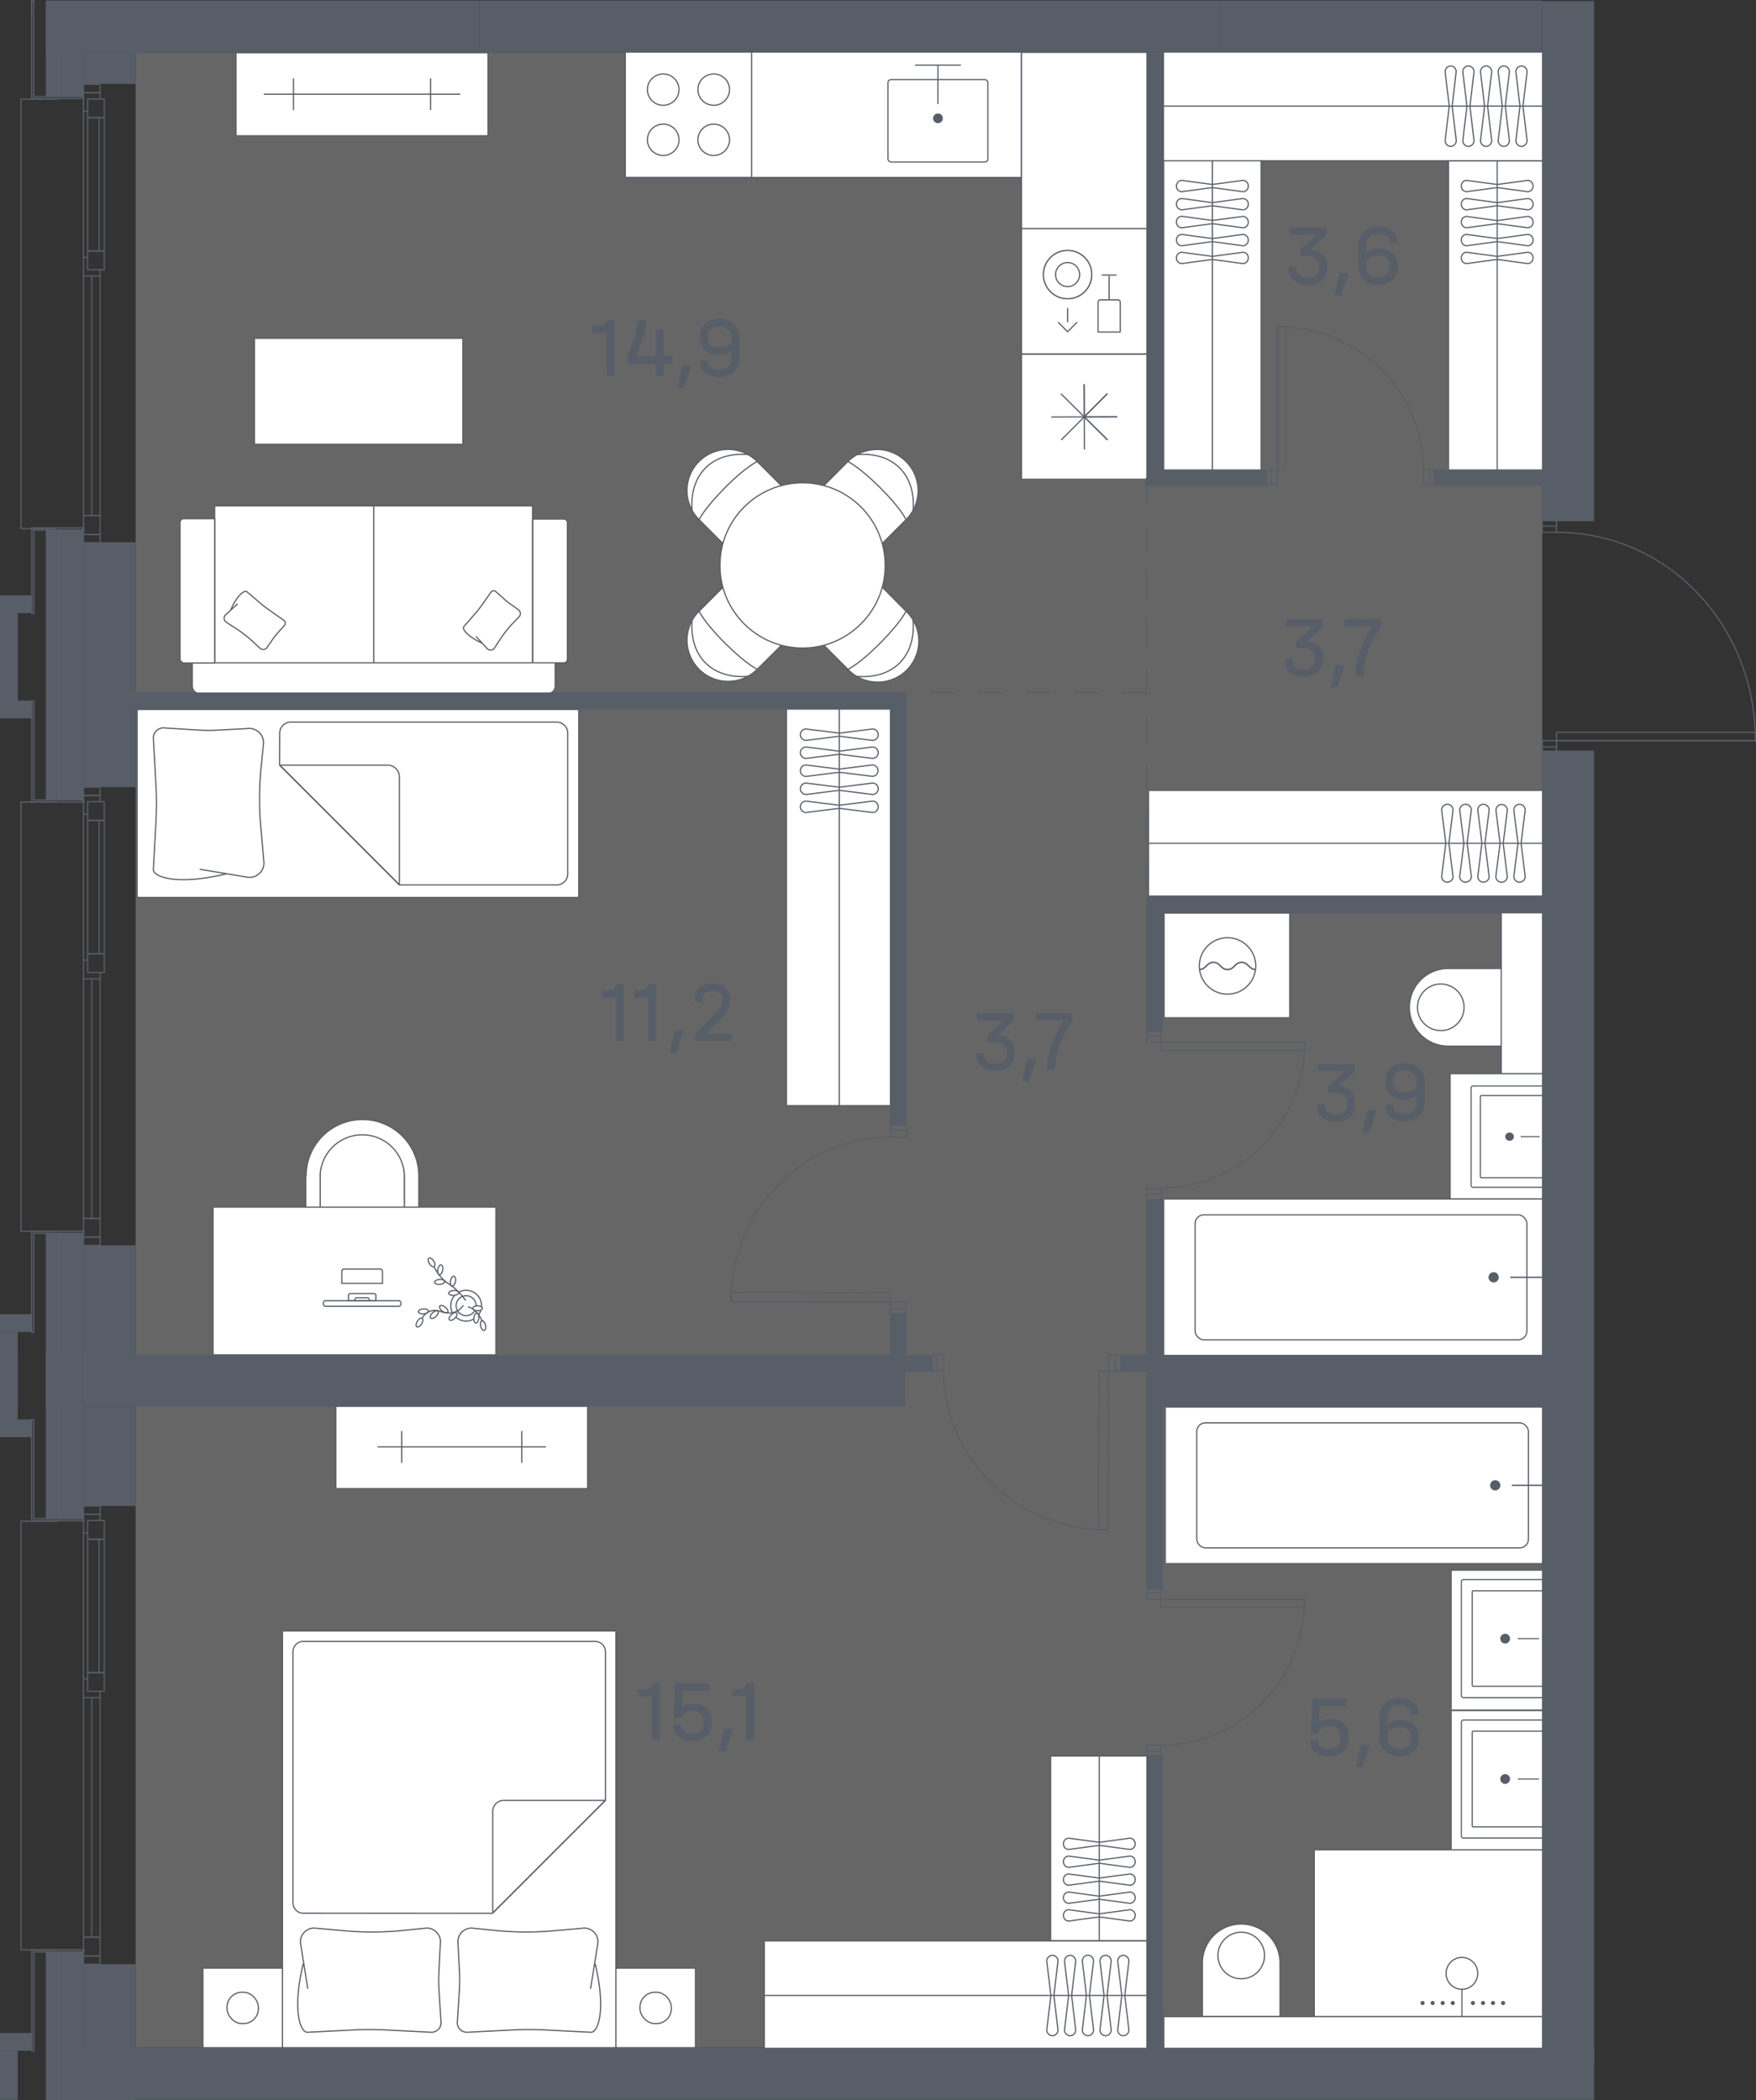 <svg id="Слой_1" data-name="Слой 1" xmlns="http://www.w3.org/2000/svg" viewBox="0 0 366.4 438.22"><rect x="0" y="0" width="366.4" height="438.22" fill="#333333" stroke="none"/><path id="fl48" d="M28.31,11H321.79v416.3H28.31V11Z" fill="#fff" fill-rule="evenodd" opacity="0.25"/><rect x="313.38" y="202.1" width="5" height="16.2" transform="matrix(-1, 0, 0, -1, 631.75, 420.4)" fill="#fff" stroke="#585e68" stroke-miterlimit="10" stroke-width="0.25"/><path d="M294.08,202.1h11.2a8.1,8.1,0,0,1,8.1,8.1v0a8.1,8.1,0,0,1-8.1,8.1h-11.2a0,0,0,0,1,0,0V202.1a0,0,0,0,1,0,0Z" transform="matrix(-1, 0, 0, -1, 607.46, 420.4)" fill="#fff" stroke="#585e68" stroke-miterlimit="10" stroke-width="0.25"/><circle cx="300.63" cy="210.2" r="4.86" fill="none" stroke="#585e68" stroke-miterlimit="10" stroke-width="0.25"/><circle cx="315.88" cy="210.2" r="0.97" fill="#585e68"/><rect x="300.83" y="202.58" width="33.88" height="9.05" transform="translate(524.88 -110.66) rotate(90)" fill="#fff" stroke="#585e68" stroke-miterlimit="10" stroke-width="0.25"/><rect x="302.58" y="224.05" width="19.78" height="26.21" transform="translate(624.94 474.31) rotate(180)" fill="#fff" stroke="#585e68" stroke-miterlimit="10" stroke-width="0.25"/><path d="M306.94,226.62h15a.4.4,0,0,1,.4.4v20.34a.4.4,0,0,1-.4.4h-15a0,0,0,0,1,0,0V226.62A0,0,0,0,1,306.94,226.62Z" transform="translate(629.3 474.38) rotate(180)" fill="#fff" stroke="#585e68" stroke-miterlimit="10" stroke-width="0.24"/><path d="M308.89,228.62h13.27a.2.2,0,0,1,.2.2v16.75a.2.2,0,0,1-.2.2H308.89a0,0,0,0,1,0,0V228.62A0,0,0,0,1,308.89,228.62Z" transform="translate(631.25 474.38) rotate(180)" fill="#fff" stroke="#585e68" stroke-miterlimit="10" stroke-width="0.24"/><ellipse cx="314.98" cy="237.19" rx="0.9" ry="0.87" fill="#585e68"/><line x1="321.15" y1="237.19" x2="317.38" y2="237.19" fill="none" stroke="#585e68" stroke-linecap="round" stroke-miterlimit="10" stroke-width="0.23"/><rect x="242.81" y="250.21" width="79.36" height="32.67" rx="0.23" transform="translate(564.98 533.08) rotate(-180)" fill="#fff" stroke="#585e68" stroke-miterlimit="10" stroke-width="0.25"/><rect x="249.38" y="253.49" width="69.22" height="26.09" rx="1.82" transform="translate(567.97 533.08) rotate(180)" fill="none" stroke="#585e68" stroke-miterlimit="10" stroke-width="0.25"/><circle cx="311.66" cy="266.54" r="1.07" fill="#585e68"/><line x1="315.24" y1="266.54" x2="321.73" y2="266.54" fill="none" stroke="#585e68" stroke-linecap="round" stroke-miterlimit="10" stroke-width="0.28"/><rect x="242.9" y="190.52" width="26.21" height="21.86" fill="#fff" stroke="#585e68" stroke-miterlimit="10" stroke-width="0.25"/><circle cx="256.13" cy="201.57" r="5.89" fill="none" stroke="#585e68" stroke-miterlimit="10" stroke-width="0.25"/><path d="M250.24,202.32c1.47,0,1.47-1.5,2.95-1.5s1.47,1.5,2.94,1.5,1.47-1.5,2.95-1.5,1.47,1.5,2.94,1.5" fill="none" stroke="#585e68" stroke-miterlimit="10" stroke-width="0.25"/><path d="M250.24,202.32c1.47,0,1.47-1.5,2.95-1.5s1.47,1.5,2.94,1.5,1.47-1.5,2.95-1.5,1.47,1.5,2.94,1.5" fill="none" stroke="#585e68" stroke-miterlimit="10" stroke-width="0.25"/><rect x="243.14" y="293.62" width="79.36" height="32.67" rx="0.23" transform="translate(565.64 619.91) rotate(-180)" fill="#fff" stroke="#585e68" stroke-miterlimit="10" stroke-width="0.25"/><rect x="249.7" y="296.91" width="69.22" height="26.09" rx="1.82" transform="translate(568.62 619.91) rotate(-180)" fill="none" stroke="#585e68" stroke-miterlimit="10" stroke-width="0.25"/><circle cx="311.99" cy="309.95" r="1.07" fill="#585e68"/><line x1="315.57" y1="309.95" x2="322.06" y2="309.95" fill="none" stroke="#585e68" stroke-linecap="round" stroke-miterlimit="10" stroke-width="0.28"/><rect x="210.1" y="375.55" width="38.55" height="20.32" transform="translate(-156.33 615.08) rotate(-90)" fill="#fff" stroke="#585e68" stroke-miterlimit="10" stroke-width="0.25"/><line x1="229.37" y1="404.99" x2="229.37" y2="366.46" fill="none" stroke="#585e68" stroke-miterlimit="10" stroke-width="0.25"/><path d="M221.89,384.76h0a1.14,1.14,0,0,1,1.1-1.18l6.39.86,6.38-.86a1.14,1.14,0,0,1,1.1,1.18h0a1.14,1.14,0,0,1-1.1,1.17l-6.38-.85-6.39.85A1.14,1.14,0,0,1,221.89,384.76Z" fill="none" stroke="#585e68" stroke-miterlimit="10" stroke-width="0.25"/><path d="M221.89,388.49h0a1.14,1.14,0,0,1,1.1-1.18l6.39.86,6.38-.86a1.14,1.14,0,0,1,1.1,1.18h0a1.14,1.14,0,0,1-1.1,1.18l-6.38-.86-6.39.86A1.14,1.14,0,0,1,221.89,388.49Z" fill="none" stroke="#585e68" stroke-miterlimit="10" stroke-width="0.25"/><path d="M221.89,392.22h0a1.14,1.14,0,0,1,1.1-1.17l6.39.85,6.38-.85a1.14,1.14,0,0,1,1.1,1.17h0a1.14,1.14,0,0,1-1.1,1.18l-6.38-.86-6.39.86A1.14,1.14,0,0,1,221.89,392.22Z" fill="none" stroke="#585e68" stroke-miterlimit="10" stroke-width="0.25"/><path d="M221.89,396h0a1.14,1.14,0,0,1,1.1-1.18l6.39.86,6.38-.86a1.14,1.14,0,0,1,1.1,1.18h0a1.14,1.14,0,0,1-1.1,1.17l-6.38-.85-6.39.85A1.14,1.14,0,0,1,221.89,396Z" fill="none" stroke="#585e68" stroke-miterlimit="10" stroke-width="0.25"/><path d="M221.89,399.69h0a1.14,1.14,0,0,1,1.1-1.18l6.39.86,6.38-.86a1.14,1.14,0,0,1,1.1,1.18h0a1.14,1.14,0,0,1-1.1,1.18l-6.38-.86-6.39.86A1.14,1.14,0,0,1,221.89,399.69Z" fill="none" stroke="#585e68" stroke-miterlimit="10" stroke-width="0.25"/><rect x="159.49" y="405.02" width="80.15" height="22.78" transform="translate(399.12 832.83) rotate(180)" fill="#fff" stroke="#585e68" stroke-miterlimit="10" stroke-width="0.25"/><line x1="239.64" y1="416.41" x2="159.51" y2="416.41" fill="none" stroke="#585e68" stroke-miterlimit="10" stroke-width="0.25"/><path d="M219.58,424.81h0a1.21,1.21,0,0,1-1.16-1.24l.85-7.17-.85-7.14a1.21,1.21,0,0,1,1.16-1.24h0a1.21,1.21,0,0,1,1.17,1.24l-.85,7.14.85,7.17A1.21,1.21,0,0,1,219.58,424.81Z" fill="none" stroke="#585e68" stroke-miterlimit="10" stroke-width="0.25"/><path d="M223.28,424.81h0a1.21,1.21,0,0,1-1.16-1.24l.85-7.17-.85-7.14a1.21,1.21,0,0,1,1.16-1.24h0a1.21,1.21,0,0,1,1.17,1.24l-.85,7.14.85,7.17A1.21,1.21,0,0,1,223.28,424.81Z" fill="none" stroke="#585e68" stroke-miterlimit="10" stroke-width="0.25"/><path d="M227,424.81h0a1.21,1.21,0,0,1-1.16-1.24l.85-7.17-.85-7.14A1.21,1.21,0,0,1,227,408h0a1.21,1.21,0,0,1,1.17,1.24l-.85,7.14.85,7.17A1.21,1.21,0,0,1,227,424.81Z" fill="none" stroke="#585e68" stroke-miterlimit="10" stroke-width="0.25"/><path d="M230.68,424.81h0a1.21,1.21,0,0,1-1.16-1.24l.85-7.17-.85-7.14a1.21,1.21,0,0,1,1.16-1.24h0a1.21,1.21,0,0,1,1.17,1.24L231,416.4l.85,7.17A1.21,1.21,0,0,1,230.68,424.81Z" fill="none" stroke="#585e68" stroke-miterlimit="10" stroke-width="0.25"/><path d="M234.39,424.81h0a1.21,1.21,0,0,1-1.17-1.24l.85-7.17-.85-7.14a1.21,1.21,0,0,1,1.17-1.24h0a1.21,1.21,0,0,1,1.16,1.24l-.85,7.14.85,7.17A1.21,1.21,0,0,1,234.39,424.81Z" fill="none" stroke="#585e68" stroke-miterlimit="10" stroke-width="0.25"/><path d="M176.92,96.31a8.58,8.58,0,0,1,13.66,10.06,8.22,8.22,0,0,1-1.53,2.07l-6.33,6.34a3,3,0,0,1-4.19,0l-7.94-7.94a3,3,0,0,1,0-4.19Z" fill="#fff" stroke="#585e68" stroke-miterlimit="10" stroke-width="0.25"/><path d="M178.88,94.85c7.48-.57,12.22,4.16,11.65,11.64" fill="none" stroke="#585e68" stroke-linecap="round" stroke-linejoin="round" stroke-width="0.25"/><path d="M189.05,108.44s-1-2.3-5.43-6.7-6.7-5.43-6.7-5.43" fill="none" stroke="#585e68" stroke-linecap="round" stroke-linejoin="round" stroke-width="0.25"/><path d="M189.05,127.54a8.58,8.58,0,1,1-12.13,12.13l-6.33-6.34a3,3,0,0,1,0-4.18l7.94-8a3,3,0,0,1,4.19,0Z" fill="#fff" stroke="#585e68" stroke-miterlimit="10" stroke-width="0.25"/><path d="M190.52,129.5c.57,7.48-4.17,12.22-11.65,11.65" fill="none" stroke="#585e68" stroke-linecap="round" stroke-linejoin="round" stroke-width="0.25"/><path d="M176.92,139.67s2.31-1,6.7-5.43,5.43-6.7,5.43-6.7" fill="none" stroke="#585e68" stroke-linecap="round" stroke-linejoin="round" stroke-width="0.25"/><path d="M158,139.67a8.58,8.58,0,0,1-13.66-10.06,8.4,8.4,0,0,1,1.53-2.07l6.33-6.34a3,3,0,0,1,4.19,0l7.94,8a3,3,0,0,1,0,4.18Z" fill="#fff" stroke="#585e68" stroke-miterlimit="10" stroke-width="0.25"/><path d="M156.05,141.14c-7.49.57-12.22-4.17-11.65-11.65" fill="none" stroke="#585e68" stroke-linecap="round" stroke-linejoin="round" stroke-width="0.25"/><path d="M145.88,127.54s1,2.3,5.43,6.7,6.7,5.43,6.7,5.43" fill="none" stroke="#585e68" stroke-linecap="round" stroke-linejoin="round" stroke-width="0.25"/><path d="M145.88,108.44a8.57,8.57,0,0,1,10.06-13.65A8.82,8.82,0,0,1,158,96.31l6.33,6.34a3,3,0,0,1,0,4.19l-7.94,7.94a3,3,0,0,1-4.19,0Z" fill="#fff" stroke="#585e68" stroke-miterlimit="10" stroke-width="0.25"/><path d="M144.41,106.48c-.57-7.48,4.17-12.21,11.65-11.64" fill="none" stroke="#585e68" stroke-linecap="round" stroke-linejoin="round" stroke-width="0.25"/><path d="M158,96.31s-2.31,1-6.7,5.43-5.43,6.7-5.43,6.7" fill="none" stroke="#585e68" stroke-linecap="round" stroke-linejoin="round" stroke-width="0.25"/><g id="CIRCLE"><circle cx="167.46" cy="117.99" r="17.24" fill="#fff" stroke="#585e68" stroke-miterlimit="10" stroke-width="0.25"/></g><rect x="50.25" y="349.04" width="86.96" height="69.57" rx="0.23" transform="translate(-290.1 477.55) rotate(-90)" fill="#fff" stroke="#585e68" stroke-miterlimit="10" stroke-width="0.25"/><path d="M63.26,409.8c-2.32,9.69-.59,14.28.86,14.28l9.84-.49a60.56,60.56,0,0,1,6.32,0l9.73.49a2,2,0,0,0,2-2.29l-.42-6.67a34.59,34.59,0,0,1,0-3.81l.29-5.67a2.87,2.87,0,0,0-2.84-3.3l-5.24.52a62.76,62.76,0,0,1-11.63.06l-6.62-.58a2.86,2.86,0,0,0-2.79,3.52L64.23,415" fill="none" stroke="#585e68" stroke-miterlimit="10" stroke-width="0.25"/><path d="M124.19,409.8c2.32,9.69.59,14.28-.86,14.28l-9.83-.49a60.75,60.75,0,0,0-6.33,0l-9.73.49a2,2,0,0,1-2-2.29l.42-6.67a34.59,34.59,0,0,0,0-3.81l-.29-5.67a2.87,2.87,0,0,1,2.84-3.3l5.24.52a62.76,62.76,0,0,0,11.63.06l6.62-.58a2.86,2.86,0,0,1,2.79,3.52L123.22,415" fill="none" stroke="#585e68" stroke-miterlimit="10" stroke-width="0.25"/><path d="M63.29,399.24a2.18,2.18,0,0,1-2.17-2.18V344.69a2.17,2.17,0,0,1,2.17-2.17h60.87a2.17,2.17,0,0,1,2.17,2.17v31l-23.56,23.57Z" fill="none" stroke="#585e68" stroke-miterlimit="10" stroke-width="0.25"/><path d="M126.23,375.78,103,399a.11.11,0,0,1-.19-.08V378a2.31,2.31,0,0,1,2.31-2.31h21.1A.07.07,0,0,1,126.23,375.78Z" fill="none" stroke="#585e68" stroke-miterlimit="10" stroke-width="0.25"/><rect x="42.34" y="410.7" width="16.6" height="16.6" rx="0.23" fill="#fff" stroke="#585e68" stroke-miterlimit="10" stroke-width="0.25"/><rect x="47.37" y="415.73" width="6.54" height="6.54" rx="3.11" fill="none" stroke="#585e68" stroke-miterlimit="10" stroke-width="0.25"/><path d="M50.64,419v0Z" fill="none" stroke="#585e68" stroke-miterlimit="10" stroke-width="0.25" fill-rule="evenodd"/><rect x="128.51" y="410.7" width="16.6" height="16.6" rx="0.23" fill="#fff" stroke="#585e68" stroke-miterlimit="10" stroke-width="0.25"/><rect x="133.54" y="415.73" width="6.54" height="6.54" rx="3.11" fill="none" stroke="#585e68" stroke-miterlimit="10" stroke-width="0.25"/><path d="M136.81,419v0Z" fill="none" stroke="#585e68" stroke-miterlimit="10" stroke-width="0.25" fill-rule="evenodd"/><rect x="239.64" y="164.94" width="82.75" height="22.05" transform="translate(562.03 351.93) rotate(180)" fill="#fff" stroke="#585e68" stroke-miterlimit="10" stroke-width="0.25"/><line x1="322.4" y1="175.97" x2="239.67" y2="175.97" fill="none" stroke="#585e68" stroke-miterlimit="10" stroke-width="0.25"/><path d="M302,184.09h0a1.2,1.2,0,0,1-1.19-1.2l.87-6.93-.87-6.92a1.2,1.2,0,0,1,1.19-1.2h0a1.19,1.19,0,0,1,1.18,1.2l-.86,6.92.86,6.93A1.19,1.19,0,0,1,302,184.09Z" fill="none" stroke="#585e68" stroke-miterlimit="10" stroke-width="0.25"/><path d="M305.77,184.09h0a1.2,1.2,0,0,1-1.19-1.2l.87-6.93-.87-6.92a1.2,1.2,0,0,1,1.19-1.2h0A1.2,1.2,0,0,1,307,169l-.87,6.92.87,6.93A1.2,1.2,0,0,1,305.77,184.09Z" fill="none" stroke="#585e68" stroke-miterlimit="10" stroke-width="0.25"/><path d="M309.53,184.09h0a1.19,1.19,0,0,1-1.18-1.2l.86-6.93-.86-6.92a1.19,1.19,0,0,1,1.18-1.2h0a1.2,1.2,0,0,1,1.19,1.2l-.87,6.92.87,6.93A1.2,1.2,0,0,1,309.53,184.09Z" fill="none" stroke="#585e68" stroke-miterlimit="10" stroke-width="0.25"/><path d="M313.29,184.09h0a1.19,1.19,0,0,1-1.18-1.2L313,176l-.86-6.92a1.19,1.19,0,0,1,1.18-1.2h0a1.19,1.19,0,0,1,1.19,1.2l-.86,6.92.86,6.93A1.19,1.19,0,0,1,313.29,184.09Z" fill="none" stroke="#585e68" stroke-miterlimit="10" stroke-width="0.25"/><path d="M317.06,184.09h0a1.19,1.19,0,0,1-1.19-1.2l.87-6.93-.87-6.92a1.19,1.19,0,0,1,1.19-1.2h0a1.19,1.19,0,0,1,1.18,1.2l-.86,6.92.86,6.93A1.19,1.19,0,0,1,317.06,184.09Z" fill="none" stroke="#585e68" stroke-miterlimit="10" stroke-width="0.25"/><rect x="256.49" y="415.2" width="5" height="16.2" transform="matrix(0, -1, 1, 0, -164.31, 682.29)" fill="#fff" stroke="#585e68" stroke-miterlimit="10" stroke-width="0.25"/><path d="M249.34,403.06h11.2a8.1,8.1,0,0,1,8.1,8.1v0a8.1,8.1,0,0,1-8.1,8.1h-11.2a0,0,0,0,1,0,0v-16.2a0,0,0,0,1,0,0Z" transform="translate(-152.17 670.14) rotate(-90)" fill="#fff" stroke="#585e68" stroke-miterlimit="10" stroke-width="0.25"/><circle cx="258.99" cy="408.06" r="4.86" fill="none" stroke="#585e68" stroke-miterlimit="10" stroke-width="0.25"/><circle cx="258.99" cy="423.3" r="0.97" fill="#585e68"/><rect x="302.78" y="356.95" width="19.63" height="29.21" transform="translate(625.2 743.1) rotate(-180)" fill="#fff" stroke="#585e68" stroke-miterlimit="10" stroke-width="0.25"/><path d="M305,358.92h17a.45.45,0,0,1,.45.45V383.1a.45.45,0,0,1-.45.45H305a0,0,0,0,1,0,0V358.92A0,0,0,0,1,305,358.92Z" transform="translate(627.37 742.47) rotate(-180)" fill="#fff" stroke="#585e68" stroke-miterlimit="10" stroke-width="0.24"/><path d="M307.17,361.25h15a.22.22,0,0,1,.22.22V381a.22.22,0,0,1-.22.22h-15a0,0,0,0,1,0,0v-20A0,0,0,0,1,307.17,361.25Z" transform="translate(629.58 742.47) rotate(-180)" fill="#fff" stroke="#585e68" stroke-miterlimit="10" stroke-width="0.24"/><circle cx="314.06" cy="371.23" r="1.02" fill="#585e68"/><line x1="321.04" y1="371.23" x2="316.77" y2="371.23" fill="none" stroke="#585e68" stroke-linecap="round" stroke-miterlimit="10" stroke-width="0.23"/><rect x="274.23" y="386.01" width="48.29" height="34.85" rx="0.2" fill="#fff" stroke="#585e68" stroke-miterlimit="10" stroke-width="0.25"/><ellipse cx="305.04" cy="411.79" rx="3.3" ry="3.33" fill="#fff" stroke="#585e68" stroke-miterlimit="10" stroke-width="0.25"/><line x1="305.04" y1="415.12" x2="305.04" y2="420.86" fill="none" stroke="#585e68" stroke-linecap="round" stroke-miterlimit="10" stroke-width="0.24"/><rect x="302.78" y="327.65" width="19.63" height="29.21" transform="translate(625.2 684.51) rotate(-180)" fill="#fff" stroke="#585e68" stroke-miterlimit="10" stroke-width="0.25"/><path d="M305,329.63h17a.45.45,0,0,1,.45.45V353.8a.45.45,0,0,1-.45.45H305a0,0,0,0,1,0,0V329.63a0,0,0,0,1,0,0Z" transform="translate(627.37 683.88) rotate(-180)" fill="#fff" stroke="#585e68" stroke-miterlimit="10" stroke-width="0.24"/><path d="M307.17,332h15a.22.22,0,0,1,.22.22V351.7a.22.22,0,0,1-.22.22h-15a0,0,0,0,1,0,0V332A0,0,0,0,1,307.17,332Z" transform="translate(629.58 683.88) rotate(-180)" fill="#fff" stroke="#585e68" stroke-miterlimit="10" stroke-width="0.24"/><circle cx="314.06" cy="341.94" r="1.02" fill="#585e68"/><line x1="321.04" y1="341.94" x2="316.77" y2="341.94" fill="none" stroke="#585e68" stroke-linecap="round" stroke-miterlimit="10" stroke-width="0.23"/><rect x="28.62" y="148.05" width="92.14" height="39.22" rx="0.25" fill="#fff" stroke="#585e68" stroke-miterlimit="10" stroke-width="0.25"/><path d="M47.17,182.36C36.9,184.82,32,183,32,181.45L32.56,171c.11-2.23.11-4.47,0-6.7L32,154a2.12,2.12,0,0,1,2.43-2.09l7.07.44a33.87,33.87,0,0,0,4,0l6-.31a3,3,0,0,1,3.49,3l-.55,5.57A66.6,66.6,0,0,0,54.46,173l.61,7a3,3,0,0,1-3.72,3l-9.67-1.61" fill="none" stroke="#585e68" stroke-miterlimit="10" stroke-width="0.25"/><path d="M58.36,153a2.31,2.31,0,0,1,2.3-2.31h55.5a2.31,2.31,0,0,1,2.3,2.31v29.35a2.3,2.3,0,0,1-2.3,2.31H83.33l-25-25Z" fill="none" stroke="#585e68" stroke-miterlimit="10" stroke-width="0.25"/><path d="M83.22,184.52,58.57,159.87a.12.12,0,0,1,.08-.2H80.88a2.44,2.44,0,0,1,2.45,2.44v22.37A.06.06,0,0,1,83.22,184.52Z" fill="none" stroke="#585e68" stroke-miterlimit="10" stroke-width="0.25"/><path d="M84.36,245.42v8.44s-2.44,2.32-8.8,2.32c-6.57,0-8.79-2.32-8.79-2.32v-8.55a8.8,8.8,0,1,1,17.59.11Z" fill="#fff" stroke="#585e68" stroke-miterlimit="10" stroke-width="0.25"/><path d="M63.8,245.38v9.46a1.49,1.49,0,0,0,3,0v-9.53a8.8,8.8,0,0,1,17.59,0v9.53a1.48,1.48,0,1,0,3,0v-9.46a11.76,11.76,0,1,0-23.52,0Z" fill="#fff" stroke="#585e68" stroke-miterlimit="10" stroke-width="0.25"/><rect x="44.47" y="251.9" width="59.02" height="30.82" transform="translate(147.95 534.62) rotate(-180)" fill="#fff" stroke="#585e68" stroke-miterlimit="10" stroke-width="0.25"/><path d="M74.83,267.82h1.06a.41.41,0,0,1,.41.41v4.91a.41.41,0,0,1-.41.41H74.83a0,0,0,0,1,0,0v-5.72A0,0,0,0,1,74.83,267.82Z" transform="translate(-195.11 346.23) rotate(-90)" fill="none" stroke="#585e68" stroke-miterlimit="10" stroke-width="0.25"/><path d="M83.66,272h0c0,.33-.18.59-.4.59H67.86c-.22,0-.4-.26-.4-.59h0c0-.32.18-.58.4-.58h15.4C83.48,271.41,83.66,271.67,83.66,272Z" fill="none" stroke="#585e68" stroke-miterlimit="10" stroke-width="0.25"/><path d="M77.1,271.41H74c0-.33.18-.6.41-.6h2.26C76.92,270.81,77.1,271.08,77.1,271.41Z" fill="none" stroke="#585e68" stroke-miterlimit="10" stroke-width="0.25"/><path d="M74.06,262.07h2.51a.49.49,0,0,1,.49.49v7.5a.49.49,0,0,1-.49.49H74.06a0,0,0,0,1,0,0v-8.48A0,0,0,0,1,74.06,262.07Z" transform="translate(-190.75 341.87) rotate(-90)" fill="none" stroke="#585e68" stroke-miterlimit="10" stroke-width="0.25"/><path d="M99.34,272.5a2.14,2.14,0,0,0-.32-1.14,2.08,2.08,0,1,0-.65,2.86,2,2,0,0,0,.73-.8" fill="none" stroke="#585e68" stroke-miterlimit="10" stroke-width="0.25"/><path d="M97.17,271.41a12.65,12.65,0,0,0-3.86-3.71,9.16,9.16,0,0,1-2.7-3.28l-.09-.15" fill="none" stroke="#585e68" stroke-miterlimit="10" stroke-width="0.25"/><path d="M96.69,272.39A3.7,3.7,0,0,1,94.08,274a6.78,6.78,0,0,1-2.48-.43,3,3,0,0,0-3.5,1.49" fill="none" stroke="#585e68" stroke-miterlimit="10" stroke-width="0.25"/><path d="M97.64,272.71s1.84.24,3,3.08" fill="none" stroke="#585e68" stroke-miterlimit="10" stroke-width="0.25"/><ellipse cx="90.04" cy="263.43" rx="0.52" ry="1.04" transform="translate(-126.61 88.6) rotate(-32.23)" fill="none" stroke="#585e68" stroke-miterlimit="10" stroke-width="0.25"/><path d="M91.67,266c-.28-.06-.42-.56-.32-1.12s.42-1,.71-.93.42.56.31,1.12S92,266,91.67,266Z" fill="none" stroke="#585e68" stroke-miterlimit="10" stroke-width="0.25"/><path d="M94.32,268.36c-.28-.05-.42-.56-.31-1.12s.42-1,.7-.93.43.56.32,1.12S94.61,268.41,94.32,268.36Z" fill="none" stroke="#585e68" stroke-miterlimit="10" stroke-width="0.25"/><path d="M92.77,267.43c0,.28-.43.55-1,.59s-1.05-.16-1.07-.45.43-.55,1-.59S92.75,267.14,92.77,267.43Z" fill="none" stroke="#585e68" stroke-miterlimit="10" stroke-width="0.25"/><path d="M95.71,269.73c0,.29-.43.55-1,.59s-1.06-.16-1.08-.44.43-.55,1-.59S95.69,269.45,95.71,269.73Z" fill="none" stroke="#585e68" stroke-miterlimit="10" stroke-width="0.25"/><path d="M88.07,275.09c.25.15.21.67-.09,1.16s-.73.77-1,.63-.2-.67.09-1.16S87.83,274.94,88.07,275.09Z" fill="none" stroke="#585e68" stroke-miterlimit="10" stroke-width="0.25"/><path d="M89.39,273.58c0,.29-.43.55-1,.59s-1.06-.16-1.08-.45.43-.55,1-.59S89.37,273.29,89.39,273.58Z" fill="none" stroke="#585e68" stroke-miterlimit="10" stroke-width="0.25"/><path d="M91.37,273.61c.2.21,0,.7-.4,1.09s-.92.55-1.12.34,0-.7.41-1.09S91.17,273.4,91.37,273.61Z" fill="none" stroke="#585e68" stroke-miterlimit="10" stroke-width="0.25"/><path d="M95.3,274c.2.21,0,.7-.4,1.09s-.92.54-1.12.33,0-.69.41-1.09S95.1,273.74,95.3,274Z" fill="none" stroke="#585e68" stroke-miterlimit="10" stroke-width="0.25"/><path d="M100.55,275.61c.28-.07.61.33.75.89s0,1.07-.26,1.13-.62-.33-.75-.89S100.27,275.68,100.55,275.61Z" fill="none" stroke="#585e68" stroke-miterlimit="10" stroke-width="0.25"/><path d="M99.51,274c.29,0,.46.52.4,1.09s-.35,1-.63,1-.46-.52-.4-1.1S99.23,274,99.51,274Z" fill="none" stroke="#585e68" stroke-miterlimit="10" stroke-width="0.25"/><path d="M98.65,273c0-.28.47-.51,1-.51s1,.23,1,.52-.47.52-1,.52S98.65,273.28,98.65,273Z" fill="none" stroke="#585e68" stroke-miterlimit="10" stroke-width="0.25"/><path d="M93.41,273.83c-.18.23-.69.12-1.14-.24s-.67-.83-.49-1.06.69-.11,1.14.25S93.59,273.61,93.41,273.83Z" fill="none" stroke="#585e68" stroke-miterlimit="10" stroke-width="0.25"/><path d="M100.47,272.65a3.28,3.28,0,0,0-.49-1.9,3.21,3.21,0,0,0-4.28-1.09" fill="none" stroke="#585e68" stroke-miterlimit="10" stroke-width="0.25"/><path d="M99.88,274.33a3.41,3.41,0,0,0,.45-.92" fill="none" stroke="#585e68" stroke-miterlimit="10" stroke-width="0.25"/><path d="M95.09,274.83a3.21,3.21,0,0,0,3.78.41" fill="none" stroke="#585e68" stroke-miterlimit="10" stroke-width="0.25"/><path d="M94.88,270.3a3.22,3.22,0,0,0-.41,3.76" fill="none" stroke="#585e68" stroke-miterlimit="10" stroke-width="0.25"/><rect x="133.74" y="178.32" width="82.75" height="22.05" transform="translate(364.47 14.23) rotate(90)" fill="#fff" stroke="#585e68" stroke-miterlimit="10" stroke-width="0.25"/><line x1="175.12" y1="147.97" x2="175.12" y2="230.7" fill="none" stroke="#585e68" stroke-miterlimit="10" stroke-width="0.25"/><path d="M167,168.36h0a1.19,1.19,0,0,0,1.2,1.18l6.94-.86,6.91.86a1.19,1.19,0,0,0,1.2-1.18h0a1.2,1.2,0,0,0-1.2-1.19l-6.91.87-6.94-.87A1.2,1.2,0,0,0,167,168.36Z" fill="none" stroke="#585e68" stroke-miterlimit="10" stroke-width="0.25"/><path d="M167,164.6h0a1.19,1.19,0,0,0,1.2,1.18l6.94-.86,6.91.86a1.19,1.19,0,0,0,1.2-1.18h0a1.19,1.19,0,0,0-1.2-1.19l-6.91.86-6.94-.86A1.19,1.19,0,0,0,167,164.6Z" fill="none" stroke="#585e68" stroke-miterlimit="10" stroke-width="0.25"/><path d="M167,160.83h0a1.19,1.19,0,0,0,1.2,1.19l6.94-.87L182,162a1.19,1.19,0,0,0,1.2-1.19h0a1.19,1.19,0,0,0-1.2-1.18l-6.91.86-6.94-.86A1.19,1.19,0,0,0,167,160.83Z" fill="none" stroke="#585e68" stroke-miterlimit="10" stroke-width="0.25"/><path d="M167,157.07h0a1.2,1.2,0,0,0,1.2,1.19l6.94-.87,6.91.87a1.2,1.2,0,0,0,1.2-1.19h0a1.2,1.2,0,0,0-1.2-1.19l-6.91.87-6.94-.87A1.2,1.2,0,0,0,167,157.07Z" fill="none" stroke="#585e68" stroke-miterlimit="10" stroke-width="0.25"/><path d="M167,153.31h0a1.2,1.2,0,0,0,1.2,1.19l6.94-.87,6.91.87a1.2,1.2,0,0,0,1.2-1.19h0a1.2,1.2,0,0,0-1.2-1.19l-6.91.87-6.94-.87A1.2,1.2,0,0,0,167,153.31Z" fill="none" stroke="#585e68" stroke-miterlimit="10" stroke-width="0.25"/><rect x="279.79" y="55.99" width="65.21" height="20.32" transform="matrix(0, 1, -1, 0, 378.55, -246.25)" fill="#fff" stroke="#585e68" stroke-miterlimit="10" stroke-width="0.25"/><line x1="312.4" y1="33.53" x2="312.4" y2="98.73" fill="none" stroke="#585e68" stroke-miterlimit="10" stroke-width="0.25"/><path d="M304.91,53.85h0A1.15,1.15,0,0,0,306,55l6.4-.86,6.37.86a1.15,1.15,0,0,0,1.11-1.18h0a1.15,1.15,0,0,0-1.11-1.18l-6.37.86-6.4-.86A1.15,1.15,0,0,0,304.91,53.85Z" fill="none" stroke="#585e68" stroke-miterlimit="10" stroke-width="0.25"/><path d="M304.91,50.1h0a1.15,1.15,0,0,0,1.1,1.18l6.4-.86,6.37.86a1.15,1.15,0,0,0,1.11-1.18h0a1.15,1.15,0,0,0-1.11-1.18l-6.37.86-6.4-.86A1.15,1.15,0,0,0,304.91,50.1Z" fill="none" stroke="#585e68" stroke-miterlimit="10" stroke-width="0.25"/><path d="M304.91,46.35h0a1.15,1.15,0,0,0,1.1,1.18l6.4-.86,6.37.86a1.15,1.15,0,0,0,1.11-1.18h0a1.15,1.15,0,0,0-1.11-1.18l-6.37.86-6.4-.86A1.15,1.15,0,0,0,304.91,46.35Z" fill="none" stroke="#585e68" stroke-miterlimit="10" stroke-width="0.25"/><path d="M304.91,42.61h0a1.15,1.15,0,0,0,1.1,1.18l6.4-.86,6.37.86a1.15,1.15,0,0,0,1.11-1.18h0a1.16,1.16,0,0,0-1.11-1.19l-6.37.87-6.4-.87A1.16,1.16,0,0,0,304.91,42.61Z" fill="none" stroke="#585e68" stroke-miterlimit="10" stroke-width="0.25"/><path d="M304.91,38.86h0A1.15,1.15,0,0,0,306,40l6.4-.86,6.37.86a1.15,1.15,0,0,0,1.11-1.18h0a1.15,1.15,0,0,0-1.11-1.18l-6.37.86-6.4-.86A1.15,1.15,0,0,0,304.91,38.86Z" fill="none" stroke="#585e68" stroke-miterlimit="10" stroke-width="0.25"/><rect x="242.77" y="10.76" width="79.92" height="22.78" transform="translate(565.46 44.31) rotate(-180)" fill="#fff" stroke="#585e68" stroke-miterlimit="10" stroke-width="0.25"/><line x1="322.7" y1="22.15" x2="242.8" y2="22.15" fill="none" stroke="#585e68" stroke-miterlimit="10" stroke-width="0.25"/><path d="M302.7,13.76h0A1.2,1.2,0,0,0,301.54,15l.85,7.16-.85,7.15a1.21,1.21,0,0,0,1.16,1.24h0a1.21,1.21,0,0,0,1.16-1.24L303,22.16l.84-7.16A1.2,1.2,0,0,0,302.7,13.76Z" fill="none" stroke="#585e68" stroke-miterlimit="10" stroke-width="0.25"/><path d="M306.39,13.76h0A1.2,1.2,0,0,0,305.23,15l.85,7.16-.85,7.15a1.21,1.21,0,0,0,1.16,1.24h0a1.21,1.21,0,0,0,1.17-1.24l-.85-7.15.85-7.16A1.21,1.21,0,0,0,306.39,13.76Z" fill="none" stroke="#585e68" stroke-miterlimit="10" stroke-width="0.25"/><path d="M310.08,13.76h0A1.2,1.2,0,0,0,308.92,15l.85,7.16-.85,7.15a1.21,1.21,0,0,0,1.16,1.24h0a1.21,1.21,0,0,0,1.17-1.24l-.85-7.15.85-7.16A1.21,1.21,0,0,0,310.08,13.76Z" fill="none" stroke="#585e68" stroke-miterlimit="10" stroke-width="0.25"/><path d="M313.77,13.76h0A1.2,1.2,0,0,0,312.61,15l.85,7.16-.85,7.15a1.21,1.21,0,0,0,1.16,1.24h0a1.21,1.21,0,0,0,1.17-1.24l-.85-7.15.85-7.16A1.21,1.21,0,0,0,313.77,13.76Z" fill="none" stroke="#585e68" stroke-miterlimit="10" stroke-width="0.25"/><path d="M317.46,13.76h0A1.2,1.2,0,0,0,316.3,15l.85,7.16-.85,7.15a1.21,1.21,0,0,0,1.16,1.24h0a1.21,1.21,0,0,0,1.17-1.24l-.85-7.15.85-7.16A1.21,1.21,0,0,0,317.46,13.76Z" fill="none" stroke="#585e68" stroke-miterlimit="10" stroke-width="0.25"/><rect x="220.36" y="55.99" width="65.21" height="20.32" transform="matrix(0, 1, -1, 0, 319.12, -186.82)" fill="#fff" stroke="#585e68" stroke-miterlimit="10" stroke-width="0.25"/><line x1="252.97" y1="33.53" x2="252.97" y2="98.73" fill="none" stroke="#585e68" stroke-miterlimit="10" stroke-width="0.25"/><path d="M245.48,53.85h0A1.15,1.15,0,0,0,246.59,55l6.39-.86,6.37.86a1.15,1.15,0,0,0,1.11-1.18h0a1.15,1.15,0,0,0-1.11-1.18l-6.37.86-6.39-.86A1.15,1.15,0,0,0,245.48,53.85Z" fill="none" stroke="#585e68" stroke-miterlimit="10" stroke-width="0.25"/><path d="M245.48,50.1h0a1.15,1.15,0,0,0,1.11,1.18l6.39-.86,6.37.86a1.15,1.15,0,0,0,1.11-1.18h0a1.15,1.15,0,0,0-1.11-1.18l-6.37.86-6.39-.86A1.15,1.15,0,0,0,245.48,50.1Z" fill="none" stroke="#585e68" stroke-miterlimit="10" stroke-width="0.25"/><path d="M245.48,46.35h0a1.15,1.15,0,0,0,1.11,1.18l6.39-.86,6.37.86a1.15,1.15,0,0,0,1.11-1.18h0a1.15,1.15,0,0,0-1.11-1.18L253,46l-6.39-.86A1.15,1.15,0,0,0,245.48,46.35Z" fill="none" stroke="#585e68" stroke-miterlimit="10" stroke-width="0.25"/><path d="M245.48,42.61h0a1.15,1.15,0,0,0,1.11,1.18l6.39-.86,6.37.86a1.15,1.15,0,0,0,1.11-1.18h0a1.16,1.16,0,0,0-1.11-1.19l-6.37.87-6.39-.87A1.16,1.16,0,0,0,245.48,42.61Z" fill="none" stroke="#585e68" stroke-miterlimit="10" stroke-width="0.25"/><path d="M245.48,38.86h0A1.15,1.15,0,0,0,246.59,40l6.39-.86,6.37.86a1.15,1.15,0,0,0,1.11-1.18h0a1.15,1.15,0,0,0-1.11-1.18l-6.37.86-6.39-.86A1.15,1.15,0,0,0,245.48,38.86Z" fill="none" stroke="#585e68" stroke-miterlimit="10" stroke-width="0.25"/><rect x="242.83" y="420.82" width="79.56" height="6.79" transform="translate(565.23 848.42) rotate(-180)" fill="#fff" stroke="#585e68" stroke-miterlimit="10" stroke-width="0.25"/><ellipse cx="296.83" cy="417.98" rx="0.43" ry="0.43" fill="#585e68"/><ellipse cx="298.93" cy="417.98" rx="0.43" ry="0.43" fill="#585e68"/><ellipse cx="301.03" cy="417.98" rx="0.43" ry="0.43" fill="#585e68"/><ellipse cx="303.13" cy="417.98" rx="0.43" ry="0.43" fill="#585e68"/><ellipse cx="307.33" cy="417.98" rx="0.43" ry="0.43" fill="#585e68"/><ellipse cx="309.43" cy="417.98" rx="0.43" ry="0.43" fill="#585e68"/><ellipse cx="311.53" cy="417.98" rx="0.43" ry="0.43" fill="#585e68"/><ellipse cx="313.63" cy="417.98" rx="0.43" ry="0.43" fill="#585e68"/><rect x="66.87" y="-6.63" width="17.33" height="52.59" rx="0.21" transform="translate(55.87 95.2) rotate(-90)" fill="#fff" stroke="#585e68" stroke-miterlimit="10" stroke-width="0.25"/><line x1="55.04" y1="19.66" x2="96.03" y2="19.66" fill="none" stroke="#585e68" stroke-miterlimit="10" stroke-width="0.25"/><line x1="89.84" y1="22.99" x2="89.84" y2="16.34" fill="none" stroke="#585e68" stroke-miterlimit="10" stroke-width="0.25"/><line x1="61.23" y1="22.99" x2="61.23" y2="16.34" fill="none" stroke="#585e68" stroke-miterlimit="10" stroke-width="0.25"/><path d="M40.12,138.19v5a1.52,1.52,0,0,0,1.52,1.52h72.68a1.52,1.52,0,0,0,1.52-1.52v-5" fill="#fff" stroke="#585e68" stroke-miterlimit="10" stroke-width="0.25"/><rect x="61.58" y="88.77" width="32.75" height="66.33" rx="0.25" transform="translate(199.89 43.98) rotate(90)" fill="#fff" stroke="#585e68" stroke-miterlimit="10" stroke-width="0.25"/><path d="M37.57,137.43V109a.76.76,0,0,1,.76-.76h6.46v30.11h-6.4A.92.92,0,0,1,37.57,137.43Z" fill="#fff" stroke="#585e68" stroke-miterlimit="10" stroke-width="0.25"/><path d="M118.39,137.55V109.07a.76.76,0,0,0-.75-.76h-6.47v30h6.47A.75.75,0,0,0,118.39,137.55Z" fill="#fff" stroke="#585e68" stroke-miterlimit="10" stroke-width="0.25"/><line x1="77.98" y1="105.56" x2="77.98" y2="138.31" fill="#fff" stroke="#585e68" stroke-miterlimit="10" stroke-width="0.25"/><path d="M48.16,127.25c1.4-3.24,2.9-4.12,3.34-3.78l2.83,2.4a23.82,23.82,0,0,0,1.89,1.46l3,2.11a.73.73,0,0,1,.1,1.1l-1.57,1.76a12,12,0,0,0-.82,1.06L55.8,135a1,1,0,0,1-1.56.27l-1.45-1.36a25.73,25.73,0,0,0-3.46-2.7l-2.11-1.37a1,1,0,0,1-.07-1.62l2.42-2.2" fill="none" stroke="#585e68" stroke-miterlimit="10" stroke-width="0.25"/><path d="M100.57,134.2c-3.23-1.49-4.14-3-3.82-3.4l2.32-2.66a21.76,21.76,0,0,0,1.4-1.77l2-2.84a.71.71,0,0,1,1.08,0l1.78,1.59a9.73,9.73,0,0,0,1.07.85l1.65,1.18a1,1,0,0,1,.3,1.52L107.06,130a23.08,23.08,0,0,0-2.59,3.25l-1.31,2a1,1,0,0,1-1.6,0l-2.23-2.45" fill="none" stroke="#585e68" stroke-miterlimit="10" stroke-width="0.25"/><rect x="63.79" y="59.91" width="22.1" height="43.48" transform="translate(156.49 6.81) rotate(90)" fill="#fff" stroke="#585e68" stroke-miterlimit="10" stroke-width="0.25"/><rect x="131.15" y="10.85" width="81.99" height="26.18" fill="#fff" stroke="#585e68" stroke-miterlimit="10" stroke-width="0.25"/><rect x="213.14" y="47.69" width="26.18" height="26.18" fill="#fff" stroke="#585e68" stroke-miterlimit="10" stroke-width="0.25"/><circle cx="222.76" cy="57.3" r="5.04" fill="#fff" stroke="#585e68" stroke-miterlimit="10" stroke-width="0.25"/><circle cx="222.76" cy="57.3" r="5.04" fill="#fff" stroke="#585e68" stroke-miterlimit="10" stroke-width="0.25"/><circle cx="222.76" cy="57.3" r="2.51" fill="#fff" stroke="#585e68" stroke-miterlimit="10" stroke-width="0.25"/><path d="M229.6,62.57h3.66a.48.48,0,0,1,.48.48v6.23a0,0,0,0,1,0,0h-4.62a0,0,0,0,1,0,0V63.06A.48.48,0,0,1,229.6,62.57Z" fill="#fff" stroke="#585e68" stroke-miterlimit="10" stroke-width="0.25"/><line x1="231.43" y1="57.56" x2="231.43" y2="62.57" fill="#fff" stroke="#585e68" stroke-miterlimit="10" stroke-width="0.25"/><line x1="229.87" y1="57.39" x2="232.99" y2="57.39" fill="#fff" stroke="#585e68" stroke-miterlimit="10" stroke-width="0.25"/><line x1="222.76" y1="68.83" x2="222.76" y2="64.27" fill="#fff" stroke="#585e68" stroke-miterlimit="10" stroke-width="0.25"/><polyline points="220.77 67.23 222.76 69.22 224.75 67.23" fill="#fff" stroke="#585e68" stroke-miterlimit="10" stroke-width="0.25"/><rect x="213.14" y="73.92" width="26.19" height="26.09" fill="#fff" stroke="#585e68" stroke-miterlimit="10" stroke-width="0.25"/><polyline points="221.42 91.82 226.24 86.99 231.11 91.82" fill="none" stroke="#585e68" stroke-miterlimit="10" stroke-width="0.25"/><polyline points="226.26 93.79 226.24 86.99 233.11 86.97" fill="none" stroke="#585e68" stroke-miterlimit="10" stroke-width="0.25"/><polyline points="231.08 91.78 226.24 86.99 231.08 82.13" fill="none" stroke="#585e68" stroke-miterlimit="10" stroke-width="0.25"/><polyline points="233.07 86.97 226.24 86.99 226.21 80.14" fill="none" stroke="#585e68" stroke-miterlimit="10" stroke-width="0.25"/><polyline points="231.05 82.16 226.24 86.99 221.36 82.16" fill="none" stroke="#585e68" stroke-miterlimit="10" stroke-width="0.25"/><polyline points="226.21 80.19 226.24 86.99 219.36 87.01" fill="none" stroke="#585e68" stroke-miterlimit="10" stroke-width="0.25"/><rect x="130.56" y="10.75" width="26.18" height="26.36" transform="translate(167.58 -119.72) rotate(90)" fill="#fff" stroke="#585e68" stroke-miterlimit="10" stroke-width="0.25"/><ellipse cx="148.92" cy="18.7" rx="3.3" ry="3.27" fill="#fff" stroke="#585e68" stroke-miterlimit="10" stroke-width="0.25"/><ellipse cx="138.38" cy="18.7" rx="3.3" ry="3.27" fill="#fff" stroke="#585e68" stroke-miterlimit="10" stroke-width="0.25"/><ellipse cx="148.92" cy="29.17" rx="3.3" ry="3.27" fill="#fff" stroke="#585e68" stroke-miterlimit="10" stroke-width="0.25"/><ellipse cx="138.38" cy="29.17" rx="3.3" ry="3.27" fill="#fff" stroke="#585e68" stroke-miterlimit="10" stroke-width="0.25"/><rect x="183.06" y="10.85" width="25.31" height="25.31" transform="translate(391.42 47) rotate(-180)" fill="none"/><rect x="185.29" y="16.61" width="20.85" height="17.2" rx="0.64" transform="translate(391.42 50.42) rotate(-180)" fill="#fff" stroke="#585e68" stroke-miterlimit="10" stroke-width="0.25"/><line x1="190.92" y1="13.58" x2="200.5" y2="13.58" fill="none" stroke="#585e68" stroke-miterlimit="10" stroke-width="0.25"/><line x1="195.71" y1="13.58" x2="195.71" y2="21.69" fill="none" stroke="#585e68" stroke-miterlimit="10" stroke-width="0.25"/><circle cx="195.71" cy="24.69" r="1.02" fill="#585e68"/><rect x="213.14" y="10.93" width="26.25" height="36.76" fill="#fff" stroke="#585e68" stroke-miterlimit="10" stroke-width="0.25"/><rect x="87.65" y="275.67" width="17.39" height="52.54" rx="0.21" transform="translate(398.28 205.59) rotate(90)" fill="#fff" stroke="#585e68" stroke-miterlimit="10" stroke-width="0.25"/><line x1="113.9" y1="301.93" x2="78.78" y2="301.93" fill="none" stroke="#585e68" stroke-miterlimit="10" stroke-width="0.25"/><line x1="83.82" y1="298.61" x2="83.82" y2="305.26" fill="none" stroke="#585e68" stroke-miterlimit="10" stroke-width="0.25"/><line x1="108.87" y1="298.61" x2="108.87" y2="305.26" fill="none" stroke="#585e68" stroke-miterlimit="10" stroke-width="0.25"/><rect x="17.41" y="107.6" width="3.48" height="3.91" stroke-width="0.25" stroke="#585e68" stroke-linecap="round" stroke-linejoin="round" fill="none"/><rect x="17.41" y="57.6" width="3.48" height="50" stroke-width="0.25" stroke="#585e68" stroke-linecap="round" stroke-linejoin="round" fill="none"/><rect x="18.28" y="52.38" width="3.48" height="3.91" stroke-width="0.25" stroke="#585e68" stroke-linecap="round" stroke-linejoin="round" fill="none"/><rect x="18.28" y="24.56" width="3.48" height="27.83" stroke-width="0.25" stroke="#585e68" stroke-linecap="round" stroke-linejoin="round" fill="none"/><rect x="18.28" y="20.64" width="3.48" height="3.91" stroke-width="0.25" stroke="#585e68" stroke-linecap="round" stroke-linejoin="round" fill="none"/><line x1="17.41" y1="19.34" x2="17.41" y2="57.6" fill="none" stroke="#585e68" stroke-linecap="round" stroke-linejoin="round" stroke-width="0.25"/><line x1="20.88" y1="57.6" x2="20.88" y2="56.3" fill="none" stroke="#585e68" stroke-linecap="round" stroke-linejoin="round" stroke-width="0.25"/><line x1="17.41" y1="53.7" x2="18.28" y2="53.7" fill="none" stroke="#585e68" stroke-linecap="round" stroke-linejoin="round" stroke-width="0.25"/><line x1="17.41" y1="23.25" x2="18.28" y2="23.25" fill="none" stroke="#585e68" stroke-linecap="round" stroke-linejoin="round" stroke-width="0.25"/><line x1="17.41" y1="19.34" x2="20.88" y2="19.34" fill="none" stroke="#585e68" stroke-linecap="round" stroke-linejoin="round" stroke-width="0.25"/><line x1="20.88" y1="20.64" x2="20.88" y2="19.34" fill="none" stroke="#585e68" stroke-linecap="round" stroke-linejoin="round" stroke-width="0.25"/><line x1="20.67" y1="24.56" x2="20.67" y2="52.38" fill="none" stroke="#585e68" stroke-linecap="round" stroke-linejoin="round" stroke-width="0.25"/><line x1="19.14" y1="57.6" x2="19.14" y2="107.6" fill="none" stroke="#585e68" stroke-linecap="round" stroke-linejoin="round" stroke-width="0.25"/><rect x="17.41" y="111.51" width="3.48" height="1.74" stroke-width="0.25" stroke="#585e68" stroke-linecap="round" stroke-linejoin="round" fill="none"/><rect x="17.41" y="17.6" width="3.48" height="1.74" stroke-width="0.25" stroke="#585e68" stroke-linecap="round" stroke-linejoin="round" fill="none"/><polyline points="12.01 20.7 4.38 20.7 4.38 110.31 11.57 110.31" fill="none" stroke="#585e68" stroke-linecap="round" stroke-linejoin="round" stroke-width="0.25"/><rect x="17.41" y="254.25" width="3.48" height="3.91" stroke-width="0.25" stroke="#585e68" stroke-linecap="round" stroke-linejoin="round" fill="none"/><rect x="17.41" y="204.25" width="3.48" height="50" stroke-width="0.25" stroke="#585e68" stroke-linecap="round" stroke-linejoin="round" fill="none"/><rect x="18.28" y="199.03" width="3.48" height="3.91" stroke-width="0.25" stroke="#585e68" stroke-linecap="round" stroke-linejoin="round" fill="none"/><rect x="18.28" y="171.21" width="3.48" height="27.83" stroke-width="0.25" stroke="#585e68" stroke-linecap="round" stroke-linejoin="round" fill="none"/><rect x="18.28" y="167.29" width="3.48" height="3.91" stroke-width="0.25" stroke="#585e68" stroke-linecap="round" stroke-linejoin="round" fill="none"/><line x1="17.41" y1="165.99" x2="17.41" y2="204.25" fill="none" stroke="#585e68" stroke-linecap="round" stroke-linejoin="round" stroke-width="0.25"/><line x1="20.88" y1="204.25" x2="20.88" y2="202.94" fill="none" stroke="#585e68" stroke-linecap="round" stroke-linejoin="round" stroke-width="0.25"/><line x1="17.41" y1="200.35" x2="18.28" y2="200.35" fill="none" stroke="#585e68" stroke-linecap="round" stroke-linejoin="round" stroke-width="0.25"/><line x1="17.41" y1="169.9" x2="18.28" y2="169.9" fill="none" stroke="#585e68" stroke-linecap="round" stroke-linejoin="round" stroke-width="0.25"/><line x1="17.41" y1="165.99" x2="20.88" y2="165.99" fill="none" stroke="#585e68" stroke-linecap="round" stroke-linejoin="round" stroke-width="0.25"/><line x1="20.88" y1="167.29" x2="20.88" y2="165.99" fill="none" stroke="#585e68" stroke-linecap="round" stroke-linejoin="round" stroke-width="0.25"/><line x1="20.67" y1="171.21" x2="20.67" y2="199.03" fill="none" stroke="#585e68" stroke-linecap="round" stroke-linejoin="round" stroke-width="0.25"/><line x1="19.14" y1="204.25" x2="19.14" y2="254.25" fill="none" stroke="#585e68" stroke-linecap="round" stroke-linejoin="round" stroke-width="0.25"/><rect x="17.41" y="258.16" width="3.48" height="1.74" stroke-width="0.25" stroke="#585e68" stroke-linecap="round" stroke-linejoin="round" fill="none"/><rect x="17.41" y="164.25" width="3.48" height="1.74" stroke-width="0.25" stroke="#585e68" stroke-linecap="round" stroke-linejoin="round" fill="none"/><polyline points="12.01 167.35 4.38 167.35 4.38 256.95 11.57 256.95" fill="none" stroke="#585e68" stroke-linecap="round" stroke-linejoin="round" stroke-width="0.25"/><rect x="17.41" y="404.25" width="3.48" height="3.91" stroke-width="0.25" stroke="#585e68" stroke-linecap="round" stroke-linejoin="round" fill="none"/><rect x="17.41" y="354.25" width="3.48" height="50" stroke-width="0.25" stroke="#585e68" stroke-linecap="round" stroke-linejoin="round" fill="none"/><rect x="18.28" y="349.03" width="3.48" height="3.91" stroke-width="0.25" stroke="#585e68" stroke-linecap="round" stroke-linejoin="round" fill="none"/><rect x="18.28" y="321.2" width="3.48" height="27.83" stroke-width="0.25" stroke="#585e68" stroke-linecap="round" stroke-linejoin="round" fill="none"/><rect x="18.28" y="317.29" width="3.48" height="3.91" stroke-width="0.25" stroke="#585e68" stroke-linecap="round" stroke-linejoin="round" fill="none"/><line x1="17.41" y1="315.98" x2="17.41" y2="354.25" fill="none" stroke="#585e68" stroke-linecap="round" stroke-linejoin="round" stroke-width="0.25"/><line x1="20.88" y1="354.25" x2="20.88" y2="352.94" fill="none" stroke="#585e68" stroke-linecap="round" stroke-linejoin="round" stroke-width="0.25"/><line x1="17.41" y1="350.34" x2="18.28" y2="350.34" fill="none" stroke="#585e68" stroke-linecap="round" stroke-linejoin="round" stroke-width="0.25"/><line x1="17.41" y1="319.9" x2="18.28" y2="319.9" fill="none" stroke="#585e68" stroke-linecap="round" stroke-linejoin="round" stroke-width="0.25"/><line x1="17.41" y1="315.98" x2="20.88" y2="315.98" fill="none" stroke="#585e68" stroke-linecap="round" stroke-linejoin="round" stroke-width="0.25"/><line x1="20.88" y1="317.29" x2="20.88" y2="315.98" fill="none" stroke="#585e68" stroke-linecap="round" stroke-linejoin="round" stroke-width="0.25"/><line x1="20.67" y1="321.2" x2="20.67" y2="349.03" fill="none" stroke="#585e68" stroke-linecap="round" stroke-linejoin="round" stroke-width="0.25"/><line x1="19.14" y1="354.25" x2="19.14" y2="404.25" fill="none" stroke="#585e68" stroke-linecap="round" stroke-linejoin="round" stroke-width="0.25"/><rect x="17.41" y="408.16" width="3.48" height="1.74" stroke-width="0.25" stroke="#585e68" stroke-linecap="round" stroke-linejoin="round" fill="none"/><rect x="17.41" y="314.25" width="3.48" height="1.74" stroke-width="0.25" stroke="#585e68" stroke-linecap="round" stroke-linejoin="round" fill="none"/><polyline points="12.01 317.44 4.38 317.44 4.38 406.91 11.57 406.91" fill="none" stroke="#585e68" stroke-linecap="round" stroke-linejoin="round" stroke-width="0.25"/><g id="LINE"><line x1="242.26" y1="332.4" x2="242.26" y2="331.53" fill="none" stroke="#585e68" stroke-linecap="round" stroke-linejoin="round" stroke-width="0.25"/></g><g id="LINE-2" data-name="LINE"><line x1="239.26" y1="331.53" x2="239.26" y2="332.4" fill="none" stroke="#585e68" stroke-linecap="round" stroke-linejoin="round" stroke-width="0.25"/></g><g id="LINE-3" data-name="LINE"><line x1="239.26" y1="365.48" x2="239.26" y2="366.35" fill="none" stroke="#585e68" stroke-linecap="round" stroke-linejoin="round" stroke-width="0.25"/></g><g id="LINE-4" data-name="LINE"><line x1="242.26" y1="366.35" x2="242.26" y2="365.48" fill="none" stroke="#585e68" stroke-linecap="round" stroke-linejoin="round" stroke-width="0.25"/></g><g id="LINE-5" data-name="LINE"><line x1="242.26" y1="333.7" x2="242.26" y2="332.4" fill="none" stroke="#585e68" stroke-linecap="round" stroke-linejoin="round" stroke-width="0.25"/></g><g id="LINE-6" data-name="LINE"><line x1="239.26" y1="333.7" x2="242.26" y2="333.7" fill="none" stroke="#585e68" stroke-linecap="round" stroke-linejoin="round" stroke-width="0.25"/></g><g id="LINE-7" data-name="LINE"><line x1="239.26" y1="332.4" x2="239.26" y2="333.7" fill="none" stroke="#585e68" stroke-linecap="round" stroke-linejoin="round" stroke-width="0.25"/></g><g id="LINE-8" data-name="LINE"><line x1="242.26" y1="332.4" x2="239.26" y2="332.4" fill="none" stroke="#585e68" stroke-linecap="round" stroke-linejoin="round" stroke-width="0.25"/></g><g id="LINE-9" data-name="LINE"><line x1="239.26" y1="365.48" x2="242.26" y2="365.48" fill="none" stroke="#585e68" stroke-linecap="round" stroke-linejoin="round" stroke-width="0.25"/></g><g id="LINE-10" data-name="LINE"><line x1="239.26" y1="364.18" x2="239.26" y2="365.48" fill="none" stroke="#585e68" stroke-linecap="round" stroke-linejoin="round" stroke-width="0.25"/></g><g id="LINE-11" data-name="LINE"><line x1="242.26" y1="364.18" x2="239.26" y2="364.18" fill="none" stroke="#585e68" stroke-linecap="round" stroke-linejoin="round" stroke-width="0.25"/></g><g id="LINE-12" data-name="LINE"><line x1="242.26" y1="365.48" x2="242.26" y2="364.18" fill="none" stroke="#585e68" stroke-linecap="round" stroke-linejoin="round" stroke-width="0.25"/></g><g id="ARC"><path d="M272.21,333.7c0,16.83-13.41,30.48-29.95,30.48" fill="none" stroke="#585e68" stroke-linecap="round" stroke-linejoin="round" stroke-width="0.25"/></g><g id="LINE-13" data-name="LINE"><line x1="242.26" y1="333.7" x2="272.21" y2="333.7" fill="none" stroke="#585e68" stroke-linecap="round" stroke-linejoin="round" stroke-width="0.25"/></g><g id="LINE-14" data-name="LINE"><line x1="272.21" y1="335.45" x2="242.26" y2="335.45" fill="none" stroke="#585e68" stroke-linecap="round" stroke-linejoin="round" stroke-width="0.25"/></g><g id="LINE-15" data-name="LINE"><line x1="242.26" y1="335.45" x2="242.26" y2="333.7" fill="none" stroke="#585e68" stroke-linecap="round" stroke-linejoin="round" stroke-width="0.25"/></g><g id="LINE-16" data-name="LINE"><line x1="242.26" y1="333.7" x2="272.21" y2="333.7" fill="none" stroke="#585e68" stroke-linecap="round" stroke-linejoin="round" stroke-width="0.25"/></g><g id="LINE-17" data-name="LINE"><line x1="272.21" y1="333.7" x2="272.21" y2="335.45" fill="none" stroke="#585e68" stroke-linecap="round" stroke-linejoin="round" stroke-width="0.25"/></g><g id="LINE-18" data-name="LINE"><line x1="242.3" y1="216.15" x2="242.3" y2="215.28" fill="none" stroke="#585e68" stroke-linecap="round" stroke-linejoin="round" stroke-width="0.25"/></g><g id="LINE-19" data-name="LINE"><line x1="239.31" y1="215.28" x2="239.31" y2="216.15" fill="none" stroke="#585e68" stroke-linecap="round" stroke-linejoin="round" stroke-width="0.25"/></g><g id="LINE-20" data-name="LINE"><line x1="239.31" y1="249.23" x2="239.31" y2="250.1" fill="none" stroke="#585e68" stroke-linecap="round" stroke-linejoin="round" stroke-width="0.25"/></g><g id="LINE-21" data-name="LINE"><line x1="242.3" y1="250.1" x2="242.3" y2="249.23" fill="none" stroke="#585e68" stroke-linecap="round" stroke-linejoin="round" stroke-width="0.25"/></g><g id="LINE-22" data-name="LINE"><line x1="242.3" y1="217.45" x2="242.3" y2="216.15" fill="none" stroke="#585e68" stroke-linecap="round" stroke-linejoin="round" stroke-width="0.25"/></g><g id="LINE-23" data-name="LINE"><line x1="239.31" y1="217.45" x2="242.3" y2="217.45" fill="none" stroke="#585e68" stroke-linecap="round" stroke-linejoin="round" stroke-width="0.25"/></g><g id="LINE-24" data-name="LINE"><line x1="239.31" y1="216.15" x2="239.31" y2="217.45" fill="none" stroke="#585e68" stroke-linecap="round" stroke-linejoin="round" stroke-width="0.25"/></g><g id="LINE-25" data-name="LINE"><line x1="242.3" y1="216.15" x2="239.31" y2="216.15" fill="none" stroke="#585e68" stroke-linecap="round" stroke-linejoin="round" stroke-width="0.25"/></g><g id="LINE-26" data-name="LINE"><line x1="239.31" y1="249.23" x2="242.3" y2="249.23" fill="none" stroke="#585e68" stroke-linecap="round" stroke-linejoin="round" stroke-width="0.25"/></g><g id="LINE-27" data-name="LINE"><line x1="239.31" y1="247.93" x2="239.31" y2="249.23" fill="none" stroke="#585e68" stroke-linecap="round" stroke-linejoin="round" stroke-width="0.25"/></g><g id="LINE-28" data-name="LINE"><line x1="242.3" y1="247.93" x2="239.31" y2="247.93" fill="none" stroke="#585e68" stroke-linecap="round" stroke-linejoin="round" stroke-width="0.25"/></g><g id="LINE-29" data-name="LINE"><line x1="242.3" y1="249.23" x2="242.3" y2="247.93" fill="none" stroke="#585e68" stroke-linecap="round" stroke-linejoin="round" stroke-width="0.25"/></g><g id="ARC-2" data-name="ARC"><path d="M272.25,217.45c0,16.83-13.41,30.48-29.95,30.48" fill="none" stroke="#585e68" stroke-linecap="round" stroke-linejoin="round" stroke-width="0.25"/></g><g id="LINE-30" data-name="LINE"><line x1="242.3" y1="217.45" x2="272.25" y2="217.45" fill="none" stroke="#585e68" stroke-linecap="round" stroke-linejoin="round" stroke-width="0.25"/></g><g id="LINE-31" data-name="LINE"><line x1="272.25" y1="219.2" x2="242.3" y2="219.2" fill="none" stroke="#585e68" stroke-linecap="round" stroke-linejoin="round" stroke-width="0.25"/></g><g id="LINE-32" data-name="LINE"><line x1="242.3" y1="219.2" x2="242.3" y2="217.45" fill="none" stroke="#585e68" stroke-linecap="round" stroke-linejoin="round" stroke-width="0.25"/></g><g id="LINE-33" data-name="LINE"><line x1="242.3" y1="217.45" x2="272.25" y2="217.45" fill="none" stroke="#585e68" stroke-linecap="round" stroke-linejoin="round" stroke-width="0.25"/></g><g id="LINE-34" data-name="LINE"><line x1="272.25" y1="217.45" x2="272.25" y2="219.2" fill="none" stroke="#585e68" stroke-linecap="round" stroke-linejoin="round" stroke-width="0.25"/></g><g id="LINE-35" data-name="LINE"><line x1="265.24" y1="98.11" x2="264.37" y2="98.11" fill="none" stroke="#585e68" stroke-linecap="round" stroke-linejoin="round" stroke-width="0.25"/></g><g id="LINE-36" data-name="LINE"><line x1="264.37" y1="101.1" x2="265.24" y2="101.1" fill="none" stroke="#585e68" stroke-linecap="round" stroke-linejoin="round" stroke-width="0.25"/></g><g id="LINE-37" data-name="LINE"><line x1="298.32" y1="101.1" x2="299.19" y2="101.1" fill="none" stroke="#585e68" stroke-linecap="round" stroke-linejoin="round" stroke-width="0.25"/></g><g id="LINE-38" data-name="LINE"><line x1="299.19" y1="98.11" x2="298.32" y2="98.11" fill="none" stroke="#585e68" stroke-linecap="round" stroke-linejoin="round" stroke-width="0.25"/></g><g id="LINE-39" data-name="LINE"><line x1="266.54" y1="98.11" x2="265.24" y2="98.11" fill="none" stroke="#585e68" stroke-linecap="round" stroke-linejoin="round" stroke-width="0.25"/></g><g id="LINE-40" data-name="LINE"><line x1="266.54" y1="101.1" x2="266.54" y2="98.11" fill="none" stroke="#585e68" stroke-linecap="round" stroke-linejoin="round" stroke-width="0.25"/></g><g id="LINE-41" data-name="LINE"><line x1="265.24" y1="101.1" x2="266.54" y2="101.1" fill="none" stroke="#585e68" stroke-linecap="round" stroke-linejoin="round" stroke-width="0.25"/></g><g id="LINE-42" data-name="LINE"><line x1="265.24" y1="98.11" x2="265.24" y2="101.1" fill="none" stroke="#585e68" stroke-linecap="round" stroke-linejoin="round" stroke-width="0.25"/></g><g id="LINE-43" data-name="LINE"><line x1="298.32" y1="101.1" x2="298.32" y2="98.11" fill="none" stroke="#585e68" stroke-linecap="round" stroke-linejoin="round" stroke-width="0.25"/></g><g id="LINE-44" data-name="LINE"><line x1="297.01" y1="101.1" x2="298.32" y2="101.1" fill="none" stroke="#585e68" stroke-linecap="round" stroke-linejoin="round" stroke-width="0.25"/></g><g id="LINE-45" data-name="LINE"><line x1="297.01" y1="98.11" x2="297.01" y2="101.1" fill="none" stroke="#585e68" stroke-linecap="round" stroke-linejoin="round" stroke-width="0.25"/></g><g id="LINE-46" data-name="LINE"><line x1="298.32" y1="98.11" x2="297.01" y2="98.11" fill="none" stroke="#585e68" stroke-linecap="round" stroke-linejoin="round" stroke-width="0.25"/></g><g id="ARC-3" data-name="ARC"><path d="M266.54,68.16c16.83,0,30.47,13.41,30.47,30" fill="none" stroke="#585e68" stroke-linecap="round" stroke-linejoin="round" stroke-width="0.25"/></g><g id="LINE-47" data-name="LINE"><line x1="266.54" y1="98.11" x2="266.54" y2="68.16" fill="none" stroke="#585e68" stroke-linecap="round" stroke-linejoin="round" stroke-width="0.25"/></g><g id="LINE-48" data-name="LINE"><line x1="268.28" y1="68.16" x2="268.28" y2="98.11" fill="none" stroke="#585e68" stroke-linecap="round" stroke-linejoin="round" stroke-width="0.25"/></g><g id="LINE-49" data-name="LINE"><line x1="268.28" y1="98.11" x2="266.54" y2="98.11" fill="none" stroke="#585e68" stroke-linecap="round" stroke-linejoin="round" stroke-width="0.25"/></g><g id="LINE-50" data-name="LINE"><line x1="266.54" y1="98.11" x2="266.54" y2="68.16" fill="none" stroke="#585e68" stroke-linecap="round" stroke-linejoin="round" stroke-width="0.25"/></g><g id="LINE-51" data-name="LINE"><line x1="266.54" y1="68.16" x2="268.28" y2="68.16" fill="none" stroke="#585e68" stroke-linecap="round" stroke-linejoin="round" stroke-width="0.25"/></g><g id="LINE-52" data-name="LINE"><line x1="232.77" y1="286.08" x2="233.75" y2="286.08" fill="none" stroke="#585e68" stroke-linecap="round" stroke-linejoin="round" stroke-width="0.25"/></g><g id="LINE-53" data-name="LINE"><line x1="233.76" y1="282.76" x2="232.78" y2="282.76" fill="none" stroke="#585e68" stroke-linecap="round" stroke-linejoin="round" stroke-width="0.25"/></g><g id="LINE-54" data-name="LINE"><line x1="195.43" y1="282.65" x2="194.45" y2="282.65" fill="none" stroke="#585e68" stroke-linecap="round" stroke-linejoin="round" stroke-width="0.25"/></g><g id="LINE-55" data-name="LINE"><line x1="194.44" y1="285.97" x2="195.42" y2="285.97" fill="none" stroke="#585e68" stroke-linecap="round" stroke-linejoin="round" stroke-width="0.25"/></g><g id="LINE-56" data-name="LINE"><line x1="231.29" y1="286.08" x2="232.77" y2="286.08" fill="none" stroke="#585e68" stroke-linecap="round" stroke-linejoin="round" stroke-width="0.25"/></g><g id="LINE-57" data-name="LINE"><line x1="231.3" y1="282.76" x2="231.29" y2="286.08" fill="none" stroke="#585e68" stroke-linecap="round" stroke-linejoin="round" stroke-width="0.25"/></g><g id="LINE-58" data-name="LINE"><line x1="232.78" y1="282.76" x2="231.3" y2="282.76" fill="none" stroke="#585e68" stroke-linecap="round" stroke-linejoin="round" stroke-width="0.25"/></g><g id="LINE-59" data-name="LINE"><line x1="232.77" y1="286.08" x2="232.78" y2="282.76" fill="none" stroke="#585e68" stroke-linecap="round" stroke-linejoin="round" stroke-width="0.25"/></g><g id="LINE-60" data-name="LINE"><line x1="195.43" y1="282.65" x2="195.42" y2="285.97" fill="none" stroke="#585e68" stroke-linecap="round" stroke-linejoin="round" stroke-width="0.25"/></g><g id="LINE-61" data-name="LINE"><line x1="196.9" y1="282.66" x2="195.43" y2="282.65" fill="none" stroke="#585e68" stroke-linecap="round" stroke-linejoin="round" stroke-width="0.25"/></g><g id="LINE-62" data-name="LINE"><line x1="196.89" y1="285.98" x2="196.9" y2="282.66" fill="none" stroke="#585e68" stroke-linecap="round" stroke-linejoin="round" stroke-width="0.25"/></g><g id="LINE-63" data-name="LINE"><line x1="195.42" y1="285.97" x2="196.89" y2="285.98" fill="none" stroke="#585e68" stroke-linecap="round" stroke-linejoin="round" stroke-width="0.25"/></g><g id="ARC-4" data-name="ARC"><path d="M231.19,319.28c-19-.06-34.35-15-34.3-33.3" fill="none" stroke="#585e68" stroke-linecap="round" stroke-linejoin="round" stroke-width="0.25"/></g><g id="LINE-64" data-name="LINE"><line x1="231.29" y1="286.08" x2="231.19" y2="319.28" fill="none" stroke="#585e68" stroke-linecap="round" stroke-linejoin="round" stroke-width="0.25"/></g><g id="LINE-65" data-name="LINE"><line x1="229.23" y1="319.27" x2="229.33" y2="286.07" fill="none" stroke="#585e68" stroke-linecap="round" stroke-linejoin="round" stroke-width="0.25"/></g><g id="LINE-66" data-name="LINE"><line x1="229.33" y1="286.07" x2="231.29" y2="286.08" fill="none" stroke="#585e68" stroke-linecap="round" stroke-linejoin="round" stroke-width="0.25"/></g><g id="LINE-67" data-name="LINE"><line x1="231.29" y1="286.08" x2="231.19" y2="319.28" fill="none" stroke="#585e68" stroke-linecap="round" stroke-linejoin="round" stroke-width="0.25"/></g><g id="LINE-68" data-name="LINE"><line x1="231.19" y1="319.28" x2="229.23" y2="319.27" fill="none" stroke="#585e68" stroke-linecap="round" stroke-linejoin="round" stroke-width="0.25"/></g><g id="LINE-69" data-name="LINE"><line x1="185.71" y1="273.18" x2="185.71" y2="274.17" fill="none" stroke="#585e68" stroke-linecap="round" stroke-linejoin="round" stroke-width="0.25"/></g><g id="LINE-70" data-name="LINE"><line x1="189.03" y1="274.18" x2="189.03" y2="273.19" fill="none" stroke="#585e68" stroke-linecap="round" stroke-linejoin="round" stroke-width="0.25"/></g><g id="LINE-71" data-name="LINE"><line x1="189.14" y1="235.85" x2="189.15" y2="234.86" fill="none" stroke="#585e68" stroke-linecap="round" stroke-linejoin="round" stroke-width="0.25"/></g><g id="LINE-72" data-name="LINE"><line x1="185.83" y1="234.85" x2="185.82" y2="235.84" fill="none" stroke="#585e68" stroke-linecap="round" stroke-linejoin="round" stroke-width="0.25"/></g><g id="LINE-73" data-name="LINE"><line x1="185.72" y1="271.71" x2="185.71" y2="273.18" fill="none" stroke="#585e68" stroke-linecap="round" stroke-linejoin="round" stroke-width="0.25"/></g><g id="LINE-74" data-name="LINE"><line x1="189.04" y1="271.72" x2="185.72" y2="271.71" fill="none" stroke="#585e68" stroke-linecap="round" stroke-linejoin="round" stroke-width="0.25"/></g><g id="LINE-75" data-name="LINE"><line x1="189.03" y1="273.19" x2="189.04" y2="271.72" fill="none" stroke="#585e68" stroke-linecap="round" stroke-linejoin="round" stroke-width="0.25"/></g><g id="LINE-76" data-name="LINE"><line x1="185.71" y1="273.18" x2="189.03" y2="273.19" fill="none" stroke="#585e68" stroke-linecap="round" stroke-linejoin="round" stroke-width="0.25"/></g><g id="LINE-77" data-name="LINE"><line x1="189.14" y1="235.85" x2="185.82" y2="235.84" fill="none" stroke="#585e68" stroke-linecap="round" stroke-linejoin="round" stroke-width="0.25"/></g><g id="LINE-78" data-name="LINE"><line x1="189.14" y1="237.32" x2="189.14" y2="235.85" fill="none" stroke="#585e68" stroke-linecap="round" stroke-linejoin="round" stroke-width="0.25"/></g><g id="LINE-79" data-name="LINE"><line x1="185.82" y1="237.31" x2="189.14" y2="237.32" fill="none" stroke="#585e68" stroke-linecap="round" stroke-linejoin="round" stroke-width="0.25"/></g><g id="LINE-80" data-name="LINE"><line x1="185.82" y1="235.84" x2="185.82" y2="237.31" fill="none" stroke="#585e68" stroke-linecap="round" stroke-linejoin="round" stroke-width="0.25"/></g><g id="ARC-5" data-name="ARC"><path d="M152.52,271.61c0-19,15-34.35,33.3-34.3" fill="none" stroke="#585e68" stroke-linecap="round" stroke-linejoin="round" stroke-width="0.25"/></g><g id="LINE-81" data-name="LINE"><line x1="185.72" y1="271.71" x2="152.52" y2="271.61" fill="none" stroke="#585e68" stroke-linecap="round" stroke-linejoin="round" stroke-width="0.25"/></g><g id="LINE-82" data-name="LINE"><line x1="152.52" y1="269.64" x2="185.72" y2="269.74" fill="none" stroke="#585e68" stroke-linecap="round" stroke-linejoin="round" stroke-width="0.25"/></g><g id="LINE-83" data-name="LINE"><line x1="185.72" y1="269.74" x2="185.72" y2="271.71" fill="none" stroke="#585e68" stroke-linecap="round" stroke-linejoin="round" stroke-width="0.25"/></g><g id="LINE-84" data-name="LINE"><line x1="185.72" y1="271.71" x2="152.52" y2="271.61" fill="none" stroke="#585e68" stroke-linecap="round" stroke-linejoin="round" stroke-width="0.25"/></g><g id="LINE-85" data-name="LINE"><line x1="152.52" y1="271.61" x2="152.52" y2="269.64" fill="none" stroke="#585e68" stroke-linecap="round" stroke-linejoin="round" stroke-width="0.25"/></g><g id="LINE-86" data-name="LINE"><line x1="321.81" y1="156.73" x2="321.81" y2="155.86" fill="none" stroke="#585e68" stroke-linecap="round" stroke-linejoin="round" stroke-width="0.25"/></g><g id="LINE-87" data-name="LINE"><line x1="324.76" y1="155.86" x2="324.76" y2="156.73" fill="none" stroke="#585e68" stroke-linecap="round" stroke-linejoin="round" stroke-width="0.25"/></g><g id="LINE-88" data-name="LINE"><line x1="324.76" y1="108.9" x2="324.76" y2="109.77" fill="none" stroke="#585e68" stroke-linecap="round" stroke-linejoin="round" stroke-width="0.25"/></g><g id="LINE-89" data-name="LINE"><line x1="321.81" y1="109.77" x2="321.81" y2="108.9" fill="none" stroke="#585e68" stroke-linecap="round" stroke-linejoin="round" stroke-width="0.25"/></g><g id="LINE-90" data-name="LINE"><line x1="324.76" y1="109.77" x2="324.76" y2="111.08" fill="none" stroke="#585e68" stroke-linecap="round" stroke-linejoin="round" stroke-width="0.25"/></g><g id="LINE-91" data-name="LINE"><line x1="324.76" y1="111.08" x2="321.81" y2="111.08" fill="none" stroke="#585e68" stroke-linecap="round" stroke-linejoin="round" stroke-width="0.25"/></g><g id="LINE-92" data-name="LINE"><line x1="321.81" y1="111.08" x2="321.81" y2="109.77" fill="none" stroke="#585e68" stroke-linecap="round" stroke-linejoin="round" stroke-width="0.25"/></g><g id="LINE-93" data-name="LINE"><line x1="321.81" y1="109.77" x2="324.76" y2="109.77" fill="none" stroke="#585e68" stroke-linecap="round" stroke-linejoin="round" stroke-width="0.25"/></g><g id="LINE-94" data-name="LINE"><line x1="324.76" y1="155.86" x2="321.81" y2="155.86" fill="none" stroke="#585e68" stroke-linecap="round" stroke-linejoin="round" stroke-width="0.25"/></g><g id="LINE-95" data-name="LINE"><line x1="321.81" y1="155.86" x2="321.81" y2="154.55" fill="none" stroke="#585e68" stroke-linecap="round" stroke-linejoin="round" stroke-width="0.25"/></g><g id="LINE-96" data-name="LINE"><line x1="321.81" y1="154.55" x2="324.76" y2="154.55" fill="none" stroke="#585e68" stroke-linecap="round" stroke-linejoin="round" stroke-width="0.25"/></g><g id="LINE-97" data-name="LINE"><line x1="324.76" y1="154.55" x2="324.76" y2="155.86" fill="none" stroke="#585e68" stroke-linecap="round" stroke-linejoin="round" stroke-width="0.25"/></g><g id="ARC-6" data-name="ARC"><path d="M324.76,111.08c23.28,0,41.52,19.46,41.52,43.47" fill="none" stroke="#585e68" stroke-linecap="round" stroke-linejoin="round" stroke-width="0.25"/></g><g id="LINE-98" data-name="LINE"><line x1="324.76" y1="154.55" x2="366.28" y2="154.55" fill="none" stroke="#585e68" stroke-linecap="round" stroke-linejoin="round" stroke-width="0.25"/></g><g id="LINE-99" data-name="LINE"><line x1="366.28" y1="154.55" x2="366.28" y2="152.82" fill="none" stroke="#585e68" stroke-linecap="round" stroke-linejoin="round" stroke-width="0.25"/></g><g id="LINE-100" data-name="LINE"><line x1="324.76" y1="154.55" x2="366.28" y2="154.55" fill="none" stroke="#585e68" stroke-linecap="round" stroke-linejoin="round" stroke-width="0.25"/></g><g id="LINE-101" data-name="LINE"><line x1="324.76" y1="152.82" x2="324.76" y2="154.55" fill="none" stroke="#585e68" stroke-linecap="round" stroke-linejoin="round" stroke-width="0.25"/></g><g id="LINE-102" data-name="LINE"><line x1="366.28" y1="152.82" x2="324.76" y2="152.82" fill="none" stroke="#585e68" stroke-linecap="round" stroke-linejoin="round" stroke-width="0.25"/></g><polygon points="325.56 187.12 239.19 187.12 239.19 190.6 239.19 215.37 242.67 215.37 242.67 190.6 325.56 190.6 325.56 187.12" fill="#585e68" fill-rule="evenodd"/><rect x="239.19" y="250.16" width="3.48" height="81.53" fill="#585e68"/><rect x="299.2" y="97.95" width="22.92" height="3.48" fill="#585e68"/><polygon points="239.21 101.43 239.21 97.95 239.21 11 242.69 11 242.69 97.95 263.54 97.95 264.41 97.95 264.41 101.43 239.21 101.43" fill="#585e68" fill-rule="evenodd"/><polygon points="25.63 147.98 25.63 144.5 186.5 144.5 189.15 144.5 189.15 147.98 186.5 147.98 25.63 147.98" fill="#585e68" fill-rule="evenodd"/><g id="LINE-103" data-name="LINE"><line x1="17.47" y1="257.34" x2="9.65" y2="257.34" fill="none" stroke="#585e68" stroke-linecap="round" stroke-linejoin="round" stroke-width="0.25"/></g><g id="LINE-104" data-name="LINE"><line x1="17.47" y1="256.9" x2="7.04" y2="256.9" fill="none" stroke="#585e68" stroke-linecap="round" stroke-linejoin="round" stroke-width="0.25"/></g><g id="LINE-105" data-name="LINE"><line x1="7.04" y1="257.34" x2="17.47" y2="257.34" fill="none" stroke="#585e68" stroke-linecap="round" stroke-linejoin="round" stroke-width="0.25"/></g><g id="LINE-106" data-name="LINE"><line x1="17.47" y1="257.34" x2="17.47" y2="256.9" fill="none" stroke="#585e68" stroke-linecap="round" stroke-linejoin="round" stroke-width="0.25"/></g><g id="LINE-107" data-name="LINE"><line x1="6.61" y1="277.99" x2="6.61" y2="274.3" fill="none" stroke="#585e68" stroke-linecap="round" stroke-linejoin="round" stroke-width="0.25"/></g><g id="LINE-108" data-name="LINE"><line x1="6.61" y1="256.9" x2="6.61" y2="277.99" fill="none" stroke="#585e68" stroke-linecap="round" stroke-linejoin="round" stroke-width="0.25"/></g><g id="LINE-109" data-name="LINE"><line x1="6.61" y1="277.99" x2="7.04" y2="277.99" fill="none" stroke="#585e68" stroke-linecap="round" stroke-linejoin="round" stroke-width="0.25"/></g><g id="LINE-110" data-name="LINE"><line x1="7.04" y1="277.99" x2="7.04" y2="257.34" fill="none" stroke="#585e68" stroke-linecap="round" stroke-linejoin="round" stroke-width="0.25"/></g><g id="LINE-111" data-name="LINE"><line x1="7.04" y1="256.9" x2="6.61" y2="256.9" fill="none" stroke="#585e68" stroke-linecap="round" stroke-linejoin="round" stroke-width="0.25"/></g><g id="LINE-112" data-name="LINE"><line x1="17.51" y1="166.95" x2="9.68" y2="166.95" fill="none" stroke="#585e68" stroke-linecap="round" stroke-linejoin="round" stroke-width="0.25"/></g><g id="LINE-113" data-name="LINE"><line x1="17.51" y1="167.38" x2="7.07" y2="167.38" fill="none" stroke="#585e68" stroke-linecap="round" stroke-linejoin="round" stroke-width="0.25"/></g><g id="LINE-114" data-name="LINE"><line x1="7.07" y1="166.95" x2="17.51" y2="166.95" fill="none" stroke="#585e68" stroke-linecap="round" stroke-linejoin="round" stroke-width="0.25"/></g><g id="LINE-115" data-name="LINE"><line x1="17.51" y1="166.95" x2="17.51" y2="167.38" fill="none" stroke="#585e68" stroke-linecap="round" stroke-linejoin="round" stroke-width="0.25"/></g><g id="LINE-116" data-name="LINE"><line x1="6.64" y1="146.29" x2="6.64" y2="149.99" fill="none" stroke="#585e68" stroke-linecap="round" stroke-linejoin="round" stroke-width="0.25"/></g><g id="LINE-117" data-name="LINE"><line x1="6.64" y1="167.38" x2="6.64" y2="146.29" fill="none" stroke="#585e68" stroke-linecap="round" stroke-linejoin="round" stroke-width="0.25"/></g><g id="LINE-118" data-name="LINE"><line x1="6.64" y1="146.29" x2="7.07" y2="146.29" fill="none" stroke="#585e68" stroke-linecap="round" stroke-linejoin="round" stroke-width="0.25"/></g><g id="LINE-119" data-name="LINE"><line x1="7.07" y1="146.29" x2="7.07" y2="166.95" fill="none" stroke="#585e68" stroke-linecap="round" stroke-linejoin="round" stroke-width="0.25"/></g><g id="LINE-120" data-name="LINE"><line x1="7.07" y1="167.38" x2="6.64" y2="167.38" fill="none" stroke="#585e68" stroke-linecap="round" stroke-linejoin="round" stroke-width="0.25"/></g><g id="LINE-121" data-name="LINE"><line x1="17.51" y1="110.6" x2="9.68" y2="110.6" fill="none" stroke="#585e68" stroke-linecap="round" stroke-linejoin="round" stroke-width="0.25"/></g><g id="LINE-122" data-name="LINE"><line x1="17.51" y1="110.16" x2="7.07" y2="110.16" fill="none" stroke="#585e68" stroke-linecap="round" stroke-linejoin="round" stroke-width="0.25"/></g><g id="LINE-123" data-name="LINE"><line x1="7.07" y1="110.6" x2="17.51" y2="110.6" fill="none" stroke="#585e68" stroke-linecap="round" stroke-linejoin="round" stroke-width="0.25"/></g><g id="LINE-124" data-name="LINE"><line x1="17.51" y1="110.6" x2="17.51" y2="110.16" fill="none" stroke="#585e68" stroke-linecap="round" stroke-linejoin="round" stroke-width="0.25"/></g><g id="LINE-125" data-name="LINE"><line x1="6.64" y1="128.03" x2="6.64" y2="124.33" fill="none" stroke="#585e68" stroke-linecap="round" stroke-linejoin="round" stroke-width="0.25"/></g><g id="LINE-126" data-name="LINE"><line x1="6.64" y1="110.16" x2="6.64" y2="128.03" fill="none" stroke="#585e68" stroke-linecap="round" stroke-linejoin="round" stroke-width="0.25"/></g><g id="LINE-127" data-name="LINE"><line x1="6.64" y1="128.03" x2="7.07" y2="128.03" fill="none" stroke="#585e68" stroke-linecap="round" stroke-linejoin="round" stroke-width="0.25"/></g><g id="LINE-128" data-name="LINE"><line x1="7.07" y1="128.03" x2="7.07" y2="110.6" fill="none" stroke="#585e68" stroke-linecap="round" stroke-linejoin="round" stroke-width="0.25"/></g><g id="LINE-129" data-name="LINE"><line x1="7.07" y1="110.16" x2="6.64" y2="110.16" fill="none" stroke="#585e68" stroke-linecap="round" stroke-linejoin="round" stroke-width="0.25"/></g><g id="LINE-130" data-name="LINE"><line x1="17.47" y1="20.14" x2="9.65" y2="20.14" fill="none" stroke="#585e68" stroke-linecap="round" stroke-linejoin="round" stroke-width="0.25"/></g><g id="LINE-131" data-name="LINE"><line x1="17.47" y1="20.57" x2="7.04" y2="20.57" fill="none" stroke="#585e68" stroke-linecap="round" stroke-linejoin="round" stroke-width="0.25"/></g><g id="LINE-132" data-name="LINE"><line x1="7.04" y1="20.14" x2="17.47" y2="20.14" fill="none" stroke="#585e68" stroke-linecap="round" stroke-linejoin="round" stroke-width="0.25"/></g><g id="LINE-133" data-name="LINE"><line x1="17.47" y1="20.14" x2="17.47" y2="20.57" fill="none" stroke="#585e68" stroke-linecap="round" stroke-linejoin="round" stroke-width="0.25"/></g><g id="LINE-134" data-name="LINE"><line x1="6.61" y1="0.13" x2="6.61" y2="3.23" fill="none" stroke="#585e68" stroke-linecap="round" stroke-linejoin="round" stroke-width="0.25"/></g><g id="LINE-135" data-name="LINE"><line x1="6.61" y1="20.57" x2="6.61" y2="0.13" fill="none" stroke="#585e68" stroke-linecap="round" stroke-linejoin="round" stroke-width="0.25"/></g><g id="LINE-136" data-name="LINE"><line x1="7.04" y1="0.13" x2="7.04" y2="20.21" fill="none" stroke="#585e68" stroke-linecap="round" stroke-linejoin="round" stroke-width="0.25"/></g><g id="LINE-137" data-name="LINE"><line x1="7.04" y1="20.57" x2="6.61" y2="20.57" fill="none" stroke="#585e68" stroke-linecap="round" stroke-linejoin="round" stroke-width="0.25"/></g><g id="LINE-138" data-name="LINE"><line x1="6.61" y1="0.13" x2="7.04" y2="0.13" fill="none" stroke="#585e68" stroke-linecap="round" stroke-linejoin="round" stroke-width="0.25"/></g><g id="LINE-139" data-name="LINE"><line x1="17.51" y1="407.32" x2="9.68" y2="407.32" fill="none" stroke="#585e68" stroke-linecap="round" stroke-linejoin="round" stroke-width="0.25"/></g><g id="LINE-140" data-name="LINE"><line x1="17.51" y1="406.88" x2="7.07" y2="406.88" fill="none" stroke="#585e68" stroke-linecap="round" stroke-linejoin="round" stroke-width="0.25"/></g><g id="LINE-141" data-name="LINE"><line x1="7.07" y1="407.32" x2="17.51" y2="407.32" fill="none" stroke="#585e68" stroke-linecap="round" stroke-linejoin="round" stroke-width="0.25"/></g><g id="LINE-142" data-name="LINE"><line x1="17.51" y1="407.32" x2="17.51" y2="406.88" fill="none" stroke="#585e68" stroke-linecap="round" stroke-linejoin="round" stroke-width="0.25"/></g><g id="LINE-143" data-name="LINE"><line x1="6.64" y1="427.97" x2="6.64" y2="424.27" fill="none" stroke="#585e68" stroke-linecap="round" stroke-linejoin="round" stroke-width="0.25"/></g><g id="LINE-144" data-name="LINE"><line x1="6.64" y1="406.88" x2="6.64" y2="427.97" fill="none" stroke="#585e68" stroke-linecap="round" stroke-linejoin="round" stroke-width="0.25"/></g><g id="LINE-145" data-name="LINE"><line x1="6.64" y1="427.97" x2="7.07" y2="427.97" fill="none" stroke="#585e68" stroke-linecap="round" stroke-linejoin="round" stroke-width="0.25"/></g><g id="LINE-146" data-name="LINE"><line x1="7.07" y1="427.97" x2="7.07" y2="407.32" fill="none" stroke="#585e68" stroke-linecap="round" stroke-linejoin="round" stroke-width="0.25"/></g><g id="LINE-147" data-name="LINE"><line x1="7.07" y1="406.88" x2="6.64" y2="406.88" fill="none" stroke="#585e68" stroke-linecap="round" stroke-linejoin="round" stroke-width="0.25"/></g><g id="LINE-148" data-name="LINE"><line x1="17.47" y1="316.91" x2="9.65" y2="316.91" fill="none" stroke="#585e68" stroke-linecap="round" stroke-linejoin="round" stroke-width="0.25"/></g><g id="LINE-149" data-name="LINE"><line x1="17.47" y1="317.34" x2="7.04" y2="317.34" fill="none" stroke="#585e68" stroke-linecap="round" stroke-linejoin="round" stroke-width="0.25"/></g><g id="LINE-150" data-name="LINE"><line x1="7.04" y1="316.91" x2="17.47" y2="316.91" fill="none" stroke="#585e68" stroke-linecap="round" stroke-linejoin="round" stroke-width="0.25"/></g><g id="LINE-151" data-name="LINE"><line x1="17.47" y1="316.91" x2="17.47" y2="317.34" fill="none" stroke="#585e68" stroke-linecap="round" stroke-linejoin="round" stroke-width="0.25"/></g><g id="LINE-152" data-name="LINE"><line x1="6.61" y1="296.26" x2="6.61" y2="299.95" fill="none" stroke="#585e68" stroke-linecap="round" stroke-linejoin="round" stroke-width="0.25"/></g><g id="LINE-153" data-name="LINE"><line x1="6.61" y1="317.34" x2="6.61" y2="296.26" fill="none" stroke="#585e68" stroke-linecap="round" stroke-linejoin="round" stroke-width="0.25"/></g><g id="LINE-154" data-name="LINE"><line x1="6.61" y1="296.26" x2="7.04" y2="296.26" fill="none" stroke="#585e68" stroke-linecap="round" stroke-linejoin="round" stroke-width="0.25"/></g><g id="LINE-155" data-name="LINE"><line x1="7.04" y1="296.26" x2="7.04" y2="316.91" fill="none" stroke="#585e68" stroke-linecap="round" stroke-linejoin="round" stroke-width="0.25"/></g><g id="LINE-156" data-name="LINE"><line x1="7.04" y1="317.34" x2="6.61" y2="317.34" fill="none" stroke="#585e68" stroke-linecap="round" stroke-linejoin="round" stroke-width="0.25"/></g><rect x="239.19" y="366.28" width="3.48" height="68.71" fill="#585e68"/><rect x="185.67" y="145.93" width="3.48" height="88.94" fill="#585e68"/><rect x="185.67" y="273.98" width="3.48" height="11" fill="#585e68"/><rect x="183.65" y="282.77" width="11" height="3.48" fill="#585e68"/><rect x="233.77" y="282.77" width="7.09" height="3.48" fill="#585e68"/><g id="LINE-157" data-name="LINE"><line x1="239.16" y1="99.84" x2="239.16" y2="187.9" fill="none" stroke-dasharray="5 5" stroke-linecap="round" stroke-linejoin="round" stroke-width="0.25" stroke="#585e68"/></g><g id="LINE-158" data-name="LINE"><line x1="239.16" y1="144.57" x2="187.46" y2="144.57" fill="none" stroke-dasharray="5 5" stroke-linecap="round" stroke-linejoin="round" stroke-width="0.25" stroke="#585e68"/></g><polygon points="332.61 427.92 332.61 430.69 321.74 430.69 321.74 156.63 332.61 156.63 332.61 424.28 332.61 427.92 332.61 427.92" fill="#585e68" fill-rule="evenodd"/><g id="HATCH"><polygon points="17.39 293.63 11.74 293.63 11.74 257.29 17.39 257.29 17.39 292.04 17.39 293.63 17.39 293.63" fill="#585e68" fill-rule="evenodd"/></g><g id="HATCH-2" data-name="HATCH"><polygon points="11.74 293.63 9.56 293.63 9.56 257.29 11.74 257.29 11.74 288.7 11.74 293.63 11.74 293.63" fill="#585e68" fill-rule="evenodd"/></g><g id="HATCH-3" data-name="HATCH"><polygon points="17.39 164.24 17.39 166.85 11.74 166.85 11.74 110.55 17.39 110.55 17.39 156.73 17.39 164.24 17.39 164.24" fill="#585e68" fill-rule="evenodd"/></g><g id="HATCH-4" data-name="HATCH"><polygon points="11.74 166.85 9.56 166.85 9.56 110.55 11.74 110.55 11.74 156.73 11.74 166.85 11.74 166.85" fill="#585e68" fill-rule="evenodd"/></g><g id="HATCH-5" data-name="HATCH"><polygon points="3.7 146.2 0 146.2 0 127.94 3.7 127.94 3.7 146.2 3.7 146.2" fill="#585e68" fill-rule="evenodd"/></g><g id="HATCH-6" data-name="HATCH"><polygon points="3.7 146.2 6.52 146.2 6.52 149.89 0 149.89 0 127.94 3.7 127.94 3.7 146.2 3.7 146.2" fill="#585e68" fill-rule="evenodd"/></g><g id="HATCH-7" data-name="HATCH"><polygon points="6.52 127.94 0 127.94 0 124.24 6.52 124.24 6.52 127.94 6.52 127.94" fill="#585e68" fill-rule="evenodd"/></g><g id="HATCH-8" data-name="HATCH"><polygon points="3.7 293.63 0 293.63 0 277.94 3.7 277.94 3.7 293.63 3.7 293.63" fill="#585e68" fill-rule="evenodd"/></g><g id="HATCH-9" data-name="HATCH"><polygon points="6.52 277.94 0 277.94 0 274.24 6.52 274.24 6.52 277.94 6.52 277.94" fill="#585e68" fill-rule="evenodd"/></g><polygon points="28.26 259.89 28.26 282.72 17.39 282.72 17.39 259.89 28.26 259.89 28.26 259.89" fill="#585e68" fill-rule="evenodd"/><polygon points="28.26 17.5 17.39 17.5 17.39 10.98 28.26 10.98 28.26 17.5 28.26 17.5" fill="#585e68" fill-rule="evenodd"/><polygon points="28.26 113.16 28.26 164.24 17.39 164.24 17.39 113.16 28.26 113.16 28.26 113.16" fill="#585e68" fill-rule="evenodd"/><g id="HATCH-10" data-name="HATCH"><polygon points="254.35 10.98 100 10.98 100 0.11 254.35 0.11 254.35 4.69 254.35 10.98 254.35 10.98" fill="#585e68" fill-rule="evenodd"/></g><polygon points="332.61 108.76 321.74 108.76 321.74 0.22 332.61 0.22 332.61 106.81 332.61 108.76 332.61 108.76" fill="#585e68" fill-rule="evenodd"/><g id="HATCH-11" data-name="HATCH"><polygon points="17.39 20.11 11.74 20.11 11.74 0.4 17.39 0.4 17.39 15.27 17.39 20.11 17.39 20.11" fill="#585e68" fill-rule="evenodd"/></g><g id="HATCH-12" data-name="HATCH"><polygon points="11.74 0.4 11.74 20.11 9.56 20.11 9.56 0.4 11.74 0.4 11.74 0.4" fill="#585e68" fill-rule="evenodd"/></g><g id="HATCH-13" data-name="HATCH"><polygon points="321.74 10.98 254.35 10.98 254.35 0.11 321.74 0.11 321.74 4.69 321.74 10.98 321.74 10.98" fill="#585e68" fill-rule="evenodd"/></g><g id="HATCH-14" data-name="HATCH"><polygon points="100 10.98 9.59 10.98 9.59 0.11 100 0.11 100 4.69 100 10.98 100 10.98" fill="#585e68" fill-rule="evenodd"/></g><g id="HATCH-15" data-name="HATCH"><polygon points="332.61 438.18 15.77 438.18 15.77 427.31 332.61 427.31 332.61 438.18 332.61 438.18" fill="#585e68" fill-rule="evenodd"/></g><g id="HATCH-16" data-name="HATCH"><polygon points="17.39 436.86 17.39 438.22 11.74 438.22 11.74 407.29 17.39 407.29 17.39 435.08 17.39 436.86 17.39 436.86" fill="#585e68" fill-rule="evenodd"/></g><g id="HATCH-17" data-name="HATCH"><polygon points="11.74 438.22 9.56 438.22 9.56 407.29 11.74 407.29 11.74 435.08 11.74 438.22 11.74 438.22" fill="#585e68" fill-rule="evenodd"/></g><g id="HATCH-18" data-name="HATCH"><polygon points="3.7 438.18 0 438.18 0 427.94 3.7 427.94 3.7 438.18 3.7 438.18" fill="#585e68" fill-rule="evenodd"/></g><g id="HATCH-19" data-name="HATCH"><polygon points="6.52 427.94 0 427.94 0 424.24 6.52 424.24 6.52 427.94 6.52 427.94" fill="#585e68" fill-rule="evenodd"/></g><polygon points="28.26 438.22 17.39 438.22 17.39 409.89 28.26 409.89 28.26 436.43 28.26 438.22 28.26 438.22" fill="#585e68" fill-rule="evenodd"/><g id="HATCH-20" data-name="HATCH"><polygon points="6.52 299.89 0 299.89 0 296.2 6.52 296.2 6.52 299.89 6.52 299.89" fill="#585e68" fill-rule="evenodd"/></g><polygon points="28.26 293.59 28.26 314.24 17.39 314.24 17.39 293.59 28.26 293.59 28.26 293.59" fill="#585e68" fill-rule="evenodd"/><g id="HATCH-21" data-name="HATCH"><polygon points="188.89 282.72 188.89 293.59 17.39 293.59 17.39 282.72 186.29 282.72 188.89 282.72 188.89 282.72" fill="#585e68" fill-rule="evenodd"/></g><g id="HATCH-22" data-name="HATCH"><polygon points="17.39 316.85 11.74 316.85 11.74 282.69 17.39 282.69 17.39 315.35 17.39 316.85 17.39 316.85" fill="#585e68" fill-rule="evenodd"/></g><g id="HATCH-23" data-name="HATCH"><polygon points="11.74 316.85 9.56 316.85 9.56 282.69 11.74 282.69 11.74 312.21 11.74 316.85 11.74 316.85" fill="#585e68" fill-rule="evenodd"/></g><g id="HATCH-24" data-name="HATCH"><polygon points="3.7 296.2 0 296.2 0 282.93 3.7 282.93 3.7 296.2 3.7 296.2" fill="#585e68" fill-rule="evenodd"/></g><g id="HATCH-25" data-name="HATCH"><polygon points="329.59 282.72 329.59 293.59 239.18 293.59 239.18 282.72 328.23 282.72 329.59 282.72 329.59 282.72" fill="#585e68" fill-rule="evenodd"/></g><g id="MTEXT"><path d="M275.19,134.81a3.17,3.17,0,0,1,.9,2.36v.49a3.34,3.34,0,0,1-1.07,2.61,4.2,4.2,0,0,1-2.93,1,4.39,4.39,0,0,1-2.92-.9,3,3,0,0,1-1.07-2.47v-.36h1.65v.36a1.59,1.59,0,0,0,.61,1.33,2.76,2.76,0,0,0,1.73.47,2.54,2.54,0,0,0,1.7-.52,1.81,1.81,0,0,0,.62-1.48v-.46a1.73,1.73,0,0,0-.63-1.43,2.77,2.77,0,0,0-1.76-.5h-1.6V134l3.36-3.23h-5.47v-1.53H276v1.53l-3.27,3.1A3.74,3.74,0,0,1,275.19,134.81Z" fill="#585e68"/><path d="M280.5,138.81V139l-1.41,4.43H277.6l1.06-4.66Z" fill="#585e68"/><path d="M288.13,129.21v1.53a28.8,28.8,0,0,0-2.72,5.3,13.42,13.42,0,0,0-.86,4.55V141h-1.69v-.43a13.7,13.7,0,0,1,.89-4.6,27.13,27.13,0,0,1,2.6-5.25h-5.82v-1.53Z" fill="#585e68"/></g><g id="MTEXT-2" data-name="MTEXT"><path d="M210.81,217a3.13,3.13,0,0,1,.9,2.35v.49a3.33,3.33,0,0,1-1.07,2.62,4.21,4.21,0,0,1-2.92,1,4.42,4.42,0,0,1-2.93-.9,3.05,3.05,0,0,1-1.07-2.46v-.36h1.66v.36a1.57,1.57,0,0,0,.61,1.33,2.8,2.8,0,0,0,1.73.47,2.56,2.56,0,0,0,1.7-.53,1.82,1.82,0,0,0,.62-1.47v-.47a1.71,1.71,0,0,0-.63-1.42,2.74,2.74,0,0,0-1.77-.51H206v-1.31l3.37-3.22h-5.47v-1.53h7.65v1.53L208.31,216A3.72,3.72,0,0,1,210.81,217Z" fill="#585e68"/><path d="M216.12,221v.24l-1.4,4.42h-1.5l1.07-4.66Z" fill="#585e68"/><path d="M223.75,211.39v1.53a28.08,28.08,0,0,0-2.71,5.3,13.15,13.15,0,0,0-.87,4.54v.44h-1.69v-.44a14,14,0,0,1,.89-4.6,27.36,27.36,0,0,1,2.6-5.24h-5.81v-1.53Z" fill="#585e68"/></g><g id="MTEXT-3" data-name="MTEXT"><path d="M281.87,227.63a3.15,3.15,0,0,1,.9,2.36v.48a3.35,3.35,0,0,1-1.07,2.62,4.22,4.22,0,0,1-2.93,1,4.39,4.39,0,0,1-2.92-.9,3.05,3.05,0,0,1-1.07-2.46v-.36h1.65v.36a1.58,1.58,0,0,0,.62,1.33,2.77,2.77,0,0,0,1.72.47,2.64,2.64,0,0,0,1.71-.52,1.84,1.84,0,0,0,.62-1.48V230a1.72,1.72,0,0,0-.63-1.42,2.74,2.74,0,0,0-1.77-.5h-1.6v-1.32l3.37-3.22H275V222h7.65v1.53l-3.27,3.1A3.72,3.72,0,0,1,281.87,227.63Z" fill="#585e68"/><path d="M287.18,231.62v.24l-1.4,4.43h-1.5l1.07-4.67Z" fill="#585e68"/><path d="M295.24,222.3a3.53,3.53,0,0,1,1.49,1.37,3.87,3.87,0,0,1,.53,2v4.4a4,4,0,0,1-.52,2.07,3.67,3.67,0,0,1-1.47,1.4,4.52,4.52,0,0,1-2.18.5,5,5,0,0,1-2.08-.42,3.46,3.46,0,0,1-1.43-1.17,3,3,0,0,1-.51-1.72v-.21h1.67v.21a1.51,1.51,0,0,0,.66,1.28,2.8,2.8,0,0,0,1.69.49,2.49,2.49,0,0,0,1.81-.66,2.3,2.3,0,0,0,.69-1.74V228.6a4.18,4.18,0,0,1-2.65.85,4.44,4.44,0,0,1-2-.45,3.33,3.33,0,0,1-1.39-1.26,3.47,3.47,0,0,1-.49-1.84v-.49a3.4,3.4,0,0,1,1.94-3.14,5.06,5.06,0,0,1,4.28,0Zm-.64,5.31a2.26,2.26,0,0,0,1-.86V225.7a2.22,2.22,0,0,0-.7-1.69,2.6,2.6,0,0,0-1.82-.65,2.56,2.56,0,0,0-1.74.55,1.85,1.85,0,0,0-.64,1.49v.46a1.92,1.92,0,0,0,.62,1.52,2.61,2.61,0,0,0,1.76.54A3.63,3.63,0,0,0,294.6,227.61Z" fill="#585e68"/></g><g id="MTEXT-4" data-name="MTEXT"><path d="M280.34,359.64a3.21,3.21,0,0,1,1.07,2.52v.7a3.42,3.42,0,0,1-1.09,2.64,4.19,4.19,0,0,1-2.93,1,4.61,4.61,0,0,1-2.92-.84,2.79,2.79,0,0,1-1.07-2.32v-.18h1.65v.18a1.36,1.36,0,0,0,.61,1.17,2.86,2.86,0,0,0,1.68.43,2.64,2.64,0,0,0,1.74-.53,1.85,1.85,0,0,0,.63-1.49v-.7a1.77,1.77,0,0,0-.63-1.43,2.62,2.62,0,0,0-1.74-.53,2.88,2.88,0,0,0-1.57.39,1.46,1.46,0,0,0-.7,1.07h-1.6l.36-7.24h7.09V356h-5.58l-.16,3.34a3.88,3.88,0,0,1,2.34-.68A4.07,4.07,0,0,1,280.34,359.64Z" fill="#585e68"/><path d="M285.74,364.06v.24l-1.4,4.43h-1.49l1.06-4.67Z" fill="#585e68"/><path d="M294.18,359.31a3.37,3.37,0,0,1,1.38,1.26,3.45,3.45,0,0,1,.5,1.84v.48a3.36,3.36,0,0,1-1.95,3.14,4.57,4.57,0,0,1-2.1.46,4.79,4.79,0,0,1-2.18-.48,3.57,3.57,0,0,1-1.48-1.37,3.79,3.79,0,0,1-.54-2v-4.39a4,4,0,0,1,.53-2.07,3.52,3.52,0,0,1,1.46-1.4,4.54,4.54,0,0,1,2.19-.51,4.76,4.76,0,0,1,2.07.43,3.4,3.4,0,0,1,1.43,1.17,3,3,0,0,1,.51,1.72v.21h-1.67v-.21a1.51,1.51,0,0,0-.66-1.28,2.7,2.7,0,0,0-1.68-.49,2.51,2.51,0,0,0-1.82.66,2.33,2.33,0,0,0-.68,1.74v1.51a4.12,4.12,0,0,1,2.64-.85A4.51,4.51,0,0,1,294.18,359.31Zm.2,3.13a1.87,1.87,0,0,0-.62-1.51,2.58,2.58,0,0,0-1.75-.54,3.45,3.45,0,0,0-1.53.31,2.26,2.26,0,0,0-1,.86v1.05a2.19,2.19,0,0,0,.7,1.69A2.58,2.58,0,0,0,292,365a2.63,2.63,0,0,0,1.74-.55,1.88,1.88,0,0,0,.63-1.49Z" fill="#585e68"/></g><g id="MTEXT-5" data-name="MTEXT"><path d="M276,53a3.17,3.17,0,0,1,.9,2.36v.49a3.36,3.36,0,0,1-1.07,2.62,4.24,4.24,0,0,1-2.93,1,4.38,4.38,0,0,1-2.92-.9,3,3,0,0,1-1.08-2.47v-.35h1.66v.35a1.59,1.59,0,0,0,.61,1.34,2.82,2.82,0,0,0,1.73.47,2.54,2.54,0,0,0,1.7-.53,1.79,1.79,0,0,0,.62-1.47v-.47a1.71,1.71,0,0,0-.63-1.42,2.73,2.73,0,0,0-1.76-.51h-1.6V52.2L274.61,49h-5.47V47.45h7.65V49l-3.28,3.09A3.79,3.79,0,0,1,276,53Z" fill="#585e68"/><path d="M281.33,57v.23l-1.41,4.43h-1.49L279.49,57Z" fill="#585e68"/><path d="M289.76,52.29a3.39,3.39,0,0,1,1.39,1.26,3.44,3.44,0,0,1,.49,1.83v.49A3.4,3.4,0,0,1,289.7,59a4.61,4.61,0,0,1-2.11.46,4.79,4.79,0,0,1-2.18-.48,3.63,3.63,0,0,1-1.48-1.37,3.79,3.79,0,0,1-.53-2V51.21a4,4,0,0,1,.52-2.07,3.61,3.61,0,0,1,1.47-1.4,4.5,4.5,0,0,1,2.18-.51,4.91,4.91,0,0,1,2.07.42,3.48,3.48,0,0,1,1.43,1.17,2.91,2.91,0,0,1,.52,1.72v.22h-1.68v-.22a1.54,1.54,0,0,0-.65-1.28,2.79,2.79,0,0,0-1.69-.48,2.49,2.49,0,0,0-1.81.66,2.26,2.26,0,0,0-.69,1.73v1.51a4.18,4.18,0,0,1,2.65-.84A4.47,4.47,0,0,1,289.76,52.29Zm.21,3.13a1.9,1.9,0,0,0-.62-1.51,2.61,2.61,0,0,0-1.76-.54,3.6,3.6,0,0,0-1.53.3,2.34,2.34,0,0,0-1,.87v1a2.17,2.17,0,0,0,.7,1.69,2.95,2.95,0,0,0,3.56.1,1.86,1.86,0,0,0,.64-1.48Z" fill="#585e68"/></g><g id="MTEXT-6" data-name="MTEXT"><path d="M130.12,217.23h-1.67V208a4.16,4.16,0,0,1-1.53.25h-1.39v-1.54h1.32a1.85,1.85,0,0,0,1.19-.34,1.17,1.17,0,0,0,.41-1h1.67Z" fill="#585e68"/><path d="M136.93,217.23h-1.68V208a4.16,4.16,0,0,1-1.53.25h-1.38v-1.54h1.31a1.87,1.87,0,0,0,1.2-.34,1.16,1.16,0,0,0,.4-1h1.68Z" fill="#585e68"/><path d="M142.61,215v.24l-1.4,4.43h-1.49l1.06-4.67Z" fill="#585e68"/><path d="M152.71,215.72v1.51H145v-1.5l3.35-3.29c.66-.65,1.15-1.17,1.49-1.58a4.11,4.11,0,0,0,.7-1.07,2.55,2.55,0,0,0,.2-1v-.18a1.69,1.69,0,0,0-.55-1.35,2.64,2.64,0,0,0-3.09,0,1.85,1.85,0,0,0-.55,1.43v.38H144.9v-.39a3.32,3.32,0,0,1,1-2.57,3.91,3.91,0,0,1,2.76-.93,4,4,0,0,1,2.75.91,3.24,3.24,0,0,1,1,2.5v.18a4,4,0,0,1-.6,2.06,13.8,13.8,0,0,1-2.12,2.51l-2.4,2.36Z" fill="#585e68"/></g><g id="MTEXT-7" data-name="MTEXT"><path d="M137.64,363H136v-9.22a4.15,4.15,0,0,1-1.53.26h-1.39v-1.55h1.32a1.85,1.85,0,0,0,1.19-.33,1.2,1.2,0,0,0,.41-1h1.67Z" fill="#585e68"/><path d="M147.42,356.41a3.21,3.21,0,0,1,1.06,2.51v.7a3.4,3.4,0,0,1-1.09,2.65,4.19,4.19,0,0,1-2.93,1,4.61,4.61,0,0,1-2.92-.85,2.8,2.8,0,0,1-1.07-2.32v-.18h1.65v.18a1.36,1.36,0,0,0,.62,1.18,2.88,2.88,0,0,0,1.67.42,2.67,2.67,0,0,0,1.75-.53,1.84,1.84,0,0,0,.63-1.49V359a1.79,1.79,0,0,0-.64-1.43,2.68,2.68,0,0,0-1.74-.53,2.79,2.79,0,0,0-1.57.4,1.46,1.46,0,0,0-.7,1.06h-1.6l.36-7.24H148v1.57h-5.58l-.16,3.35a3.82,3.82,0,0,1,2.34-.69A4.1,4.1,0,0,1,147.42,356.41Z" fill="#585e68"/><path d="M152.82,360.83v.23l-1.41,4.43h-1.49l1.06-4.66Z" fill="#585e68"/><path d="M157.37,363H155.7v-9.22a4.23,4.23,0,0,1-1.53.26h-1.39v-1.55h1.31a1.87,1.87,0,0,0,1.2-.33,1.2,1.2,0,0,0,.41-1h1.67Z" fill="#585e68"/></g><g id="MTEXT-8" data-name="MTEXT"><path d="M128.22,78.49h-1.67V69.28a4.16,4.16,0,0,1-1.53.25h-1.39V68H125a1.85,1.85,0,0,0,1.19-.33,1.17,1.17,0,0,0,.41-1h1.67Z" fill="#585e68"/><path d="M140.35,75.9h-1.9v2.59h-1.66V75.9h-5.9V74.33a30,30,0,0,0,1.42-3.72,31.32,31.32,0,0,0,.9-3.92h1.71V67a29.84,29.84,0,0,1-2.2,7.37h4.07V68.77h1.66v5.56h1.9Z" fill="#585e68"/><path d="M144.17,76.28v.23l-1.4,4.43h-1.5l1.06-4.66Z" fill="#585e68"/><path d="M152.23,67a3.57,3.57,0,0,1,1.49,1.36,3.88,3.88,0,0,1,.53,2v4.39a4,4,0,0,1-.52,2.07,3.7,3.7,0,0,1-1.47,1.41,4.64,4.64,0,0,1-2.18.5,5,5,0,0,1-2.08-.42,3.62,3.62,0,0,1-1.43-1.17,3,3,0,0,1-.51-1.72v-.22h1.67v.22a1.49,1.49,0,0,0,.66,1.27,2.73,2.73,0,0,0,1.69.49,2.49,2.49,0,0,0,1.81-.66,2.26,2.26,0,0,0,.69-1.73V73.25a4.15,4.15,0,0,1-2.65.85,4.44,4.44,0,0,1-2-.45,3.33,3.33,0,0,1-1.39-1.26,3.45,3.45,0,0,1-.49-1.84v-.48A3.4,3.4,0,0,1,148,66.93a5.06,5.06,0,0,1,4.28,0Zm-.64,5.31a2.34,2.34,0,0,0,1-.87v-1a2.22,2.22,0,0,0-.71-1.7,2.95,2.95,0,0,0-3.55-.09,1.83,1.83,0,0,0-.64,1.48v.47A1.9,1.9,0,0,0,148.3,72a2.61,2.61,0,0,0,1.76.54A3.66,3.66,0,0,0,151.59,72.27Z" fill="#585e68"/></g></svg>